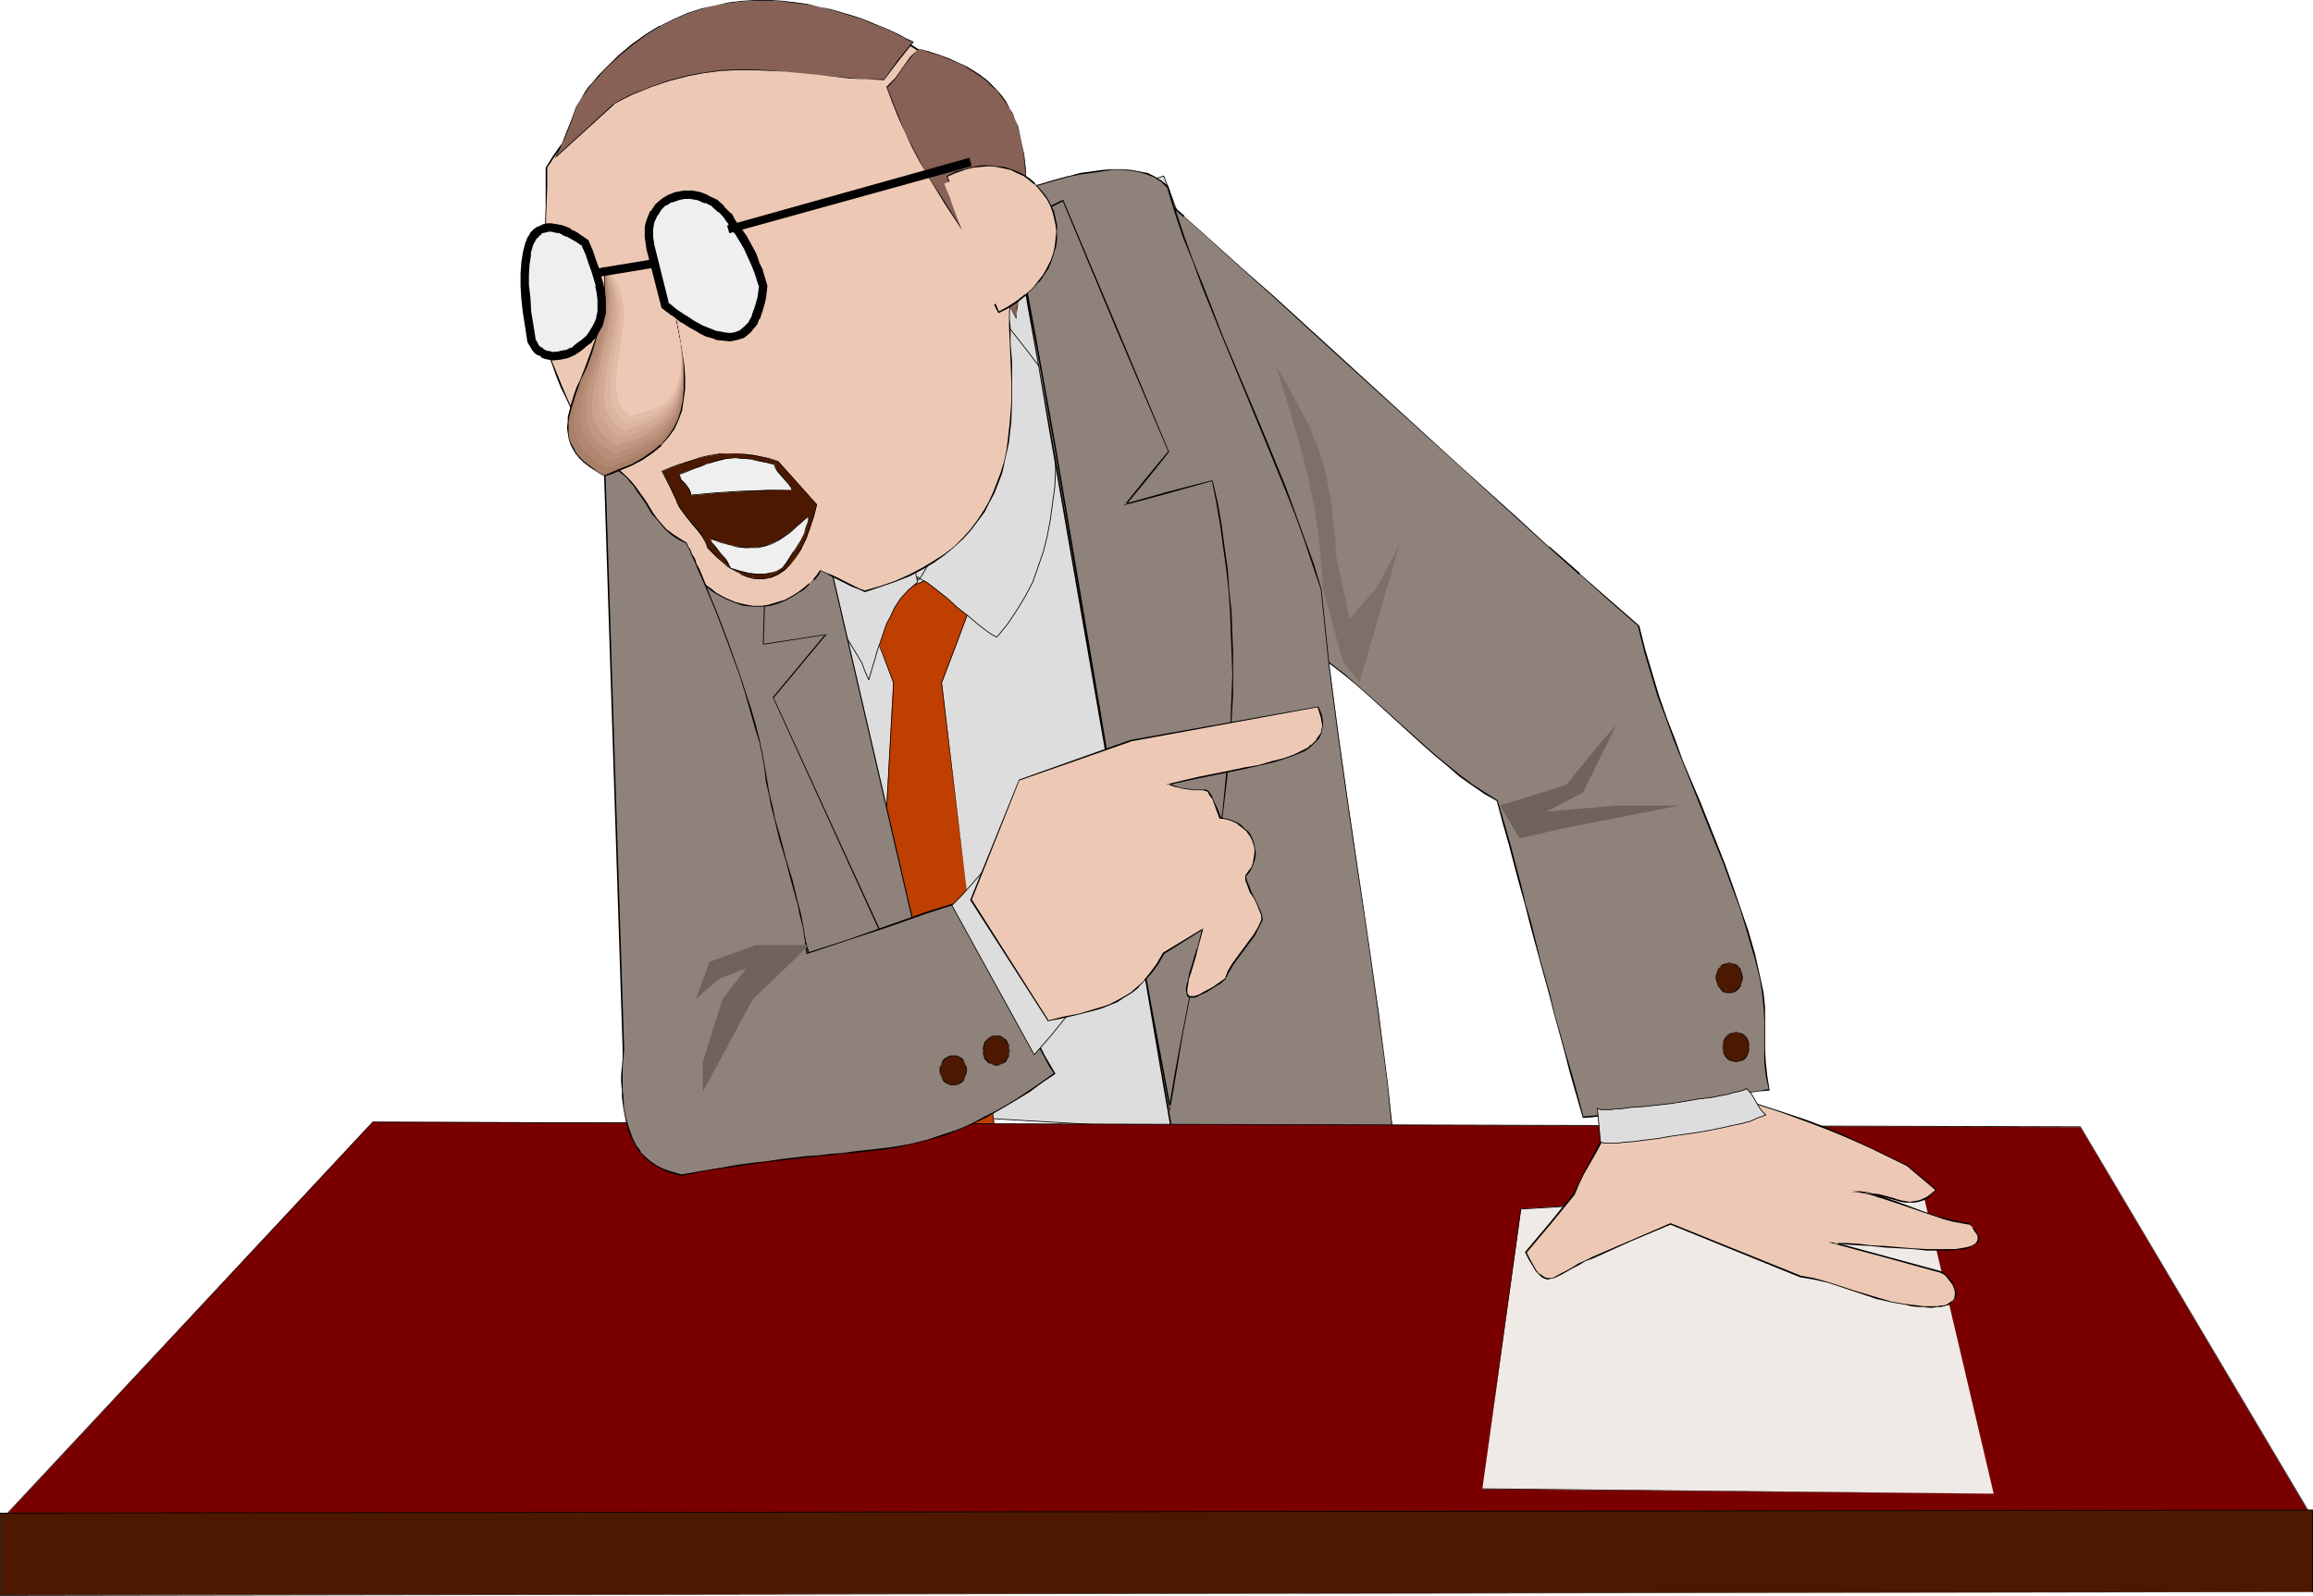 <?xml version="1.0" encoding="UTF-8" standalone="no"?>
<svg
   version="1.0"
   width="129.766mm"
   height="89.529mm"
   id="svg71"
   sodipodi:docname="Businessman at Desk 09.wmf"
   xmlns:inkscape="http://www.inkscape.org/namespaces/inkscape"
   xmlns:sodipodi="http://sodipodi.sourceforge.net/DTD/sodipodi-0.dtd"
   xmlns="http://www.w3.org/2000/svg"
   xmlns:svg="http://www.w3.org/2000/svg">
  <sodipodi:namedview
     id="namedview71"
     pagecolor="#ffffff"
     bordercolor="#000000"
     borderopacity="0.25"
     inkscape:showpageshadow="2"
     inkscape:pageopacity="0.0"
     inkscape:pagecheckerboard="0"
     inkscape:deskcolor="#d1d1d1"
     inkscape:document-units="mm" />
  <defs
     id="defs1">
    <pattern
       id="WMFhbasepattern"
       patternUnits="userSpaceOnUse"
       width="6"
       height="6"
       x="0"
       y="0" />
  </defs>
  <path
     style="fill:#dddddd;fill-opacity:1;fill-rule:evenodd;stroke:#000000;stroke-width:0.162px;stroke-linecap:round;stroke-linejoin:round;stroke-miterlimit:4;stroke-dasharray:none;stroke-opacity:1"
     d="m 139.299,111.015 2.262,4.363 2.101,4.525 1.939,4.525 1.616,4.686 1.778,4.686 1.454,4.686 2.909,9.857 2.909,9.696 1.616,4.848 1.616,4.686 1.778,4.686 1.778,4.525 2.101,4.525 2.262,4.201 0.808,3.555 0.97,3.393 1.293,3.232 1.293,3.07 1.454,3.07 1.454,3.07 6.464,11.796 1.616,2.909 1.454,3.07 1.293,3.232 1.131,3.07 0.97,3.393 0.97,3.555 52.52,3.07 52.682,3.07 L 281.507,147.858 270.841,110.045 260.014,72.232 246.763,37.328 162.893,63.021 Z"
     id="path1" />
  <path
     style="fill:#bf3f00;fill-opacity:1;fill-rule:evenodd;stroke:none"
     d="m 186.486,136.708 2.909,8.08 -5.01,91.139 26.664,4.04 -5.656,-47.508 -5.656,-47.67 3.07,-8.08 3.07,-8.241 -4.04,-3.07 -2.101,-1.454 -1.939,-1.616 -4.202,1.778 -1.939,1.131 -0.97,0.646 -0.808,0.808 -0.808,0.808 -0.646,0.808 -0.485,0.97 -0.646,1.293 -0.323,1.293 -0.323,1.454 -0.162,1.616 z"
     id="path2" />
  <path
     style="fill:#000000;fill-opacity:1;fill-rule:evenodd;stroke:none"
     d="m 186.325,136.708 3.07,8.08 -5.01,91.3 26.664,4.04 -5.656,-47.67 -5.656,-47.67 3.07,-8.08 3.07,-8.241 -4.04,-3.07 -1.939,-1.616 -2.101,-1.454 -4.202,1.778 -1.939,1.131 v 0 l -0.97,0.646 -0.808,0.646 -0.808,0.808 -0.646,0.97 v 0 l -0.646,0.97 -0.485,1.293 -0.485,1.293 -0.162,1.454 -0.323,1.616 v 1.778 h 0.162 v -1.778 l 0.162,-1.616 0.323,-1.454 0.485,-1.293 0.485,-1.293 0.646,-0.97 v 0.162 l 0.646,-0.97 0.808,-0.808 0.808,-0.646 0.808,-0.646 v 0 l 1.939,-1.131 4.202,-1.778 h -0.162 l 2.101,1.454 1.939,1.454 4.04,3.07 v 0 l -3.07,8.241 -3.07,8.08 5.818,47.67 5.494,47.508 h 0.162 l -26.664,-4.04 h 0.162 l 5.01,-91.139 -3.07,-8.08 z"
     id="path3" />
  <path
     style="fill:#dddddd;fill-opacity:1;fill-rule:evenodd;stroke:#000000;stroke-width:0.162px;stroke-linecap:round;stroke-linejoin:round;stroke-miterlimit:4;stroke-dasharray:none;stroke-opacity:1"
     d="m 194.566,122.326 0.97,0.646 0.97,0.485 2.101,1.616 2.262,1.778 2.101,1.939 2.262,1.778 2.101,1.778 2.101,1.616 0.97,0.646 0.97,0.485 2.262,-2.747 1.939,-2.909 1.778,-2.909 1.616,-3.07 1.131,-3.232 1.131,-3.232 0.808,-3.232 0.646,-3.393 0.485,-3.555 0.485,-3.555 0.162,-3.555 V 96.148 92.431 88.876 l -0.646,-7.433 -5.01,-6.625 -5.171,-6.625 0.323,0.485 0.323,0.97 v 1.131 l -0.162,1.293 -0.162,1.616 -0.323,1.778 -0.485,1.939 -0.485,2.101 -0.646,2.262 -0.808,2.424 -0.646,2.424 -0.808,2.585 -1.778,5.171 -1.939,5.171 -2.101,5.009 -0.97,2.424 -0.97,2.424 -0.808,2.101 -0.97,2.262 -0.97,1.778 -0.646,1.778 -0.808,1.616 -0.646,1.293 -0.646,1.131 -0.485,0.808 -0.323,0.485 -0.323,0.323 v 0 l -0.162,-0.162 z"
     id="path4" />
  <path
     style="fill:#dddddd;fill-opacity:1;fill-rule:evenodd;stroke:#000000;stroke-width:0.162px;stroke-linecap:round;stroke-linejoin:round;stroke-miterlimit:4;stroke-dasharray:none;stroke-opacity:1"
     d="m 194.566,123.457 -0.97,0.808 -0.97,0.808 -1.616,1.778 -1.293,1.939 -0.97,2.101 -0.646,1.131 -0.485,1.293 -0.485,1.454 -0.485,1.454 -0.646,1.778 -0.485,1.778 -0.646,2.101 -0.646,2.262 -0.808,-1.778 -0.646,-1.778 -1.939,-3.232 -2.101,-3.393 -4.363,-6.625 -2.101,-3.393 -1.778,-3.393 -0.646,-1.616 -0.808,-1.778 11.797,-1.454 11.797,-1.454 0.97,4.525 z"
     id="path5" />
  <path
     style="fill:#8e827a;fill-opacity:1;fill-rule:evenodd;stroke:none"
     d="m 162.893,66.092 39.915,170.804 -20.523,3.07 -37.814,-131.86 9.211,-21.007 z"
     id="path6" />
  <path
     style="fill:#000000;fill-opacity:1;fill-rule:evenodd;stroke:none"
     d="m 163.054,66.092 h -0.323 l 39.915,170.804 0.162,-0.162 -20.523,3.07 0.162,0.162 -37.814,-132.022 v 0.162 l 9.211,-21.007 9.211,-21.007 v -0.485 l -9.534,21.33 -9.211,21.169 37.976,132.022 20.685,-3.07 -39.915,-171.45 z"
     id="path7" />
  <path
     style="fill:#8e827a;fill-opacity:1;fill-rule:evenodd;stroke:none"
     d="m 164.024,67.708 -1.131,34.419 -1.131,34.581 13.413,-2.101 -11.15,13.251 37.814,82.897 z"
     id="path8" />
  <path
     style="fill:#000000;fill-opacity:1;fill-rule:evenodd;stroke:none"
     d="m 163.862,66.738 -1.131,35.389 -0.97,34.581 13.413,-2.101 -0.162,-0.162 -11.15,13.412 38.299,84.028 -38.299,-165.148 v 0.97 l 37.814,163.048 h 0.323 l -37.976,-82.897 v 0.162 l 11.312,-13.574 -13.574,2.101 0.162,0.162 1.131,-34.581 0.97,-34.419 h -0.162 z"
     id="path9" />
  <path
     style="fill:#edc9b5;fill-opacity:1;fill-rule:evenodd;stroke:none"
     d="m 115.867,35.551 v 1.939 2.101 l -0.162,4.363 -0.162,4.686 -0.485,9.534 -0.162,4.525 -0.162,4.363 v 2.101 1.939 l 0.646,1.616 0.646,1.454 0.97,2.909 1.131,2.585 0.97,2.424 0.97,2.424 0.97,2.101 1.131,1.939 0.97,2.101 1.293,1.939 1.131,1.778 1.293,1.939 1.616,2.101 1.616,1.939 1.939,2.101 1.939,2.101 2.424,2.424 v 1.939 l 0.162,1.616 0.323,1.454 0.323,1.293 0.646,0.97 0.646,0.97 0.646,0.808 0.97,0.808 0.808,0.646 0.97,0.808 1.131,0.646 1.293,0.808 1.293,0.97 1.293,0.97 1.454,1.131 1.454,1.454 0.97,0.808 1.131,0.646 1.939,1.131 2.101,0.97 1.939,0.485 1.778,0.162 h 1.939 l 1.778,-0.162 1.616,-0.485 1.454,-0.646 1.454,-0.646 1.454,-0.808 1.131,-0.97 1.131,-0.97 0.97,-0.97 0.808,-0.97 0.485,-0.808 1.454,0.646 1.293,0.485 4.202,2.101 1.131,0.485 1.454,0.646 3.394,-0.97 3.232,-1.131 2.909,-1.293 2.586,-1.454 2.586,-1.454 2.101,-1.454 2.101,-1.778 1.778,-1.616 1.616,-1.939 1.616,-1.778 1.293,-2.101 1.131,-1.939 0.97,-1.939 0.808,-2.262 0.808,-2.101 0.485,-2.101 0.646,-2.101 0.323,-2.262 0.485,-4.363 0.323,-4.201 v -4.201 l -0.162,-4.201 -0.162,-3.878 -0.162,-3.555 -0.162,-1.616 v -1.616 l 0.646,-3.232 0.323,-3.07 0.323,-3.07 V 53.811 50.902 48.155 l -0.323,-2.585 -0.323,-2.747 -0.323,-2.424 -0.646,-2.424 -0.485,-2.424 -0.808,-2.262 -0.808,-2.262 -0.97,-2.101 -0.97,-2.101 -1.131,-1.939 -1.131,-1.939 -1.293,-1.778 -2.747,-3.393 -1.454,-1.454 -1.616,-1.454 -1.616,-1.454 -1.616,-1.293 -1.778,-1.131 -1.616,-1.131 -1.939,-0.97 -1.778,-0.97 -1.939,-0.808 -1.939,-0.808 -2.101,-0.646 -1.939,-0.646 L 179.861,4.525 177.76,4.201 175.659,3.878 173.558,3.555 171.296,3.393 h -2.101 l -2.262,0.162 h -2.262 l -4.363,0.646 -4.525,0.97 -4.525,1.131 -2.101,0.97 -2.262,0.808 -2.262,0.97 -2.101,1.131 -2.262,1.131 -2.101,1.293 -1.939,1.454 -2.101,1.454 -2.101,1.454 -1.939,1.616 -1.939,1.939 -1.939,1.778 -1.778,1.939 -3.717,4.201 -1.616,2.262 -1.616,2.424 z"
     id="path10" />
  <path
     style="fill:#000000;fill-opacity:1;fill-rule:evenodd;stroke:none"
     d="m 115.705,35.551 v 1.939 2.101 4.363 l -0.162,4.686 -0.646,9.534 -0.162,4.525 -0.162,4.363 v 2.101 1.939 l 0.646,1.778 0.646,1.454 1.131,2.747 0.97,2.747 0.97,2.424 1.131,2.262 0.97,2.101 0.97,2.101 1.131,1.939 1.131,1.939 1.131,1.939 1.454,1.939 1.454,1.939 1.616,1.939 1.939,2.101 v 0 l 2.101,2.262 2.262,2.262 v 0 1.939 l 0.162,1.616 0.323,1.454 v 0.162 l 0.485,1.131 0.485,0.97 0.646,0.97 0.808,0.97 1.778,1.454 0.97,0.646 1.131,0.808 1.131,0.808 1.293,0.808 1.293,1.131 1.616,1.131 v 0 l 1.454,1.293 v 0.162 l 0.97,0.808 0.97,0.646 2.101,1.131 1.939,0.808 1.939,0.646 h 0.162 l 1.778,0.162 h 1.939 l 1.778,-0.162 v 0 l 1.616,-0.485 1.616,-0.646 1.454,-0.808 1.293,-0.808 1.293,-0.808 0.97,-0.97 v -0.162 l 0.97,-0.808 h 0.162 l 0.808,-0.97 0.485,-0.97 h -0.162 l 1.454,0.646 1.131,0.646 4.202,2.101 1.293,0.485 1.454,0.646 3.394,-1.131 3.232,-1.131 2.909,-1.131 2.747,-1.454 2.424,-1.454 2.262,-1.616 1.939,-1.616 v 0 l 1.939,-1.778 1.616,-1.778 v 0 l 1.454,-1.939 1.454,-1.939 0.97,-1.939 1.131,-2.101 0.808,-2.101 0.808,-2.101 0.485,-2.101 v -0.162 l 0.485,-2.101 0.485,-2.262 0.485,-4.363 0.162,-4.201 v -4.201 -4.201 l -0.323,-3.878 v -3.555 l -0.162,-1.616 v -1.616 l 0.485,-3.232 0.485,-3.07 0.162,-3.07 0.162,-2.909 V 50.902 l -0.162,-2.747 -0.162,-2.585 -0.323,-2.747 -0.485,-2.424 -0.485,-2.424 v -0.162 l -0.646,-2.424 -0.646,-2.262 -0.97,-2.262 -0.808,-2.101 -0.97,-1.939 -1.131,-2.101 -1.131,-1.778 -1.293,-1.939 -2.747,-3.232 v 0 l -1.616,-1.616 -1.454,-1.454 v 0 l -1.616,-1.293 -1.616,-1.293 -1.778,-1.293 -1.778,-1.131 -1.778,-0.97 -1.939,-0.97 -1.939,-0.808 -1.939,-0.808 -1.939,-0.646 -2.101,-0.646 v 0 L 179.861,4.363 177.76,4.04 175.659,3.717 173.558,3.393 171.296,3.232 h -2.101 l -2.262,0.162 -2.262,0.162 -4.363,0.485 -4.525,0.97 h -0.162 l -4.363,1.293 -2.262,0.808 -2.262,0.808 -2.101,0.97 -2.101,1.131 -2.262,1.293 -2.101,1.131 -2.101,1.454 -2.101,1.454 -1.939,1.454 -2.101,1.778 v 0 l -1.939,1.778 -1.778,1.939 -1.939,1.778 v 0 l -3.555,4.363 -1.778,2.262 -1.616,2.262 -1.616,2.585 h 0.323 l 1.616,-2.424 1.616,-2.262 1.616,-2.424 3.555,-4.201 v 0 l 1.778,-1.939 1.939,-1.778 1.939,-1.778 v 0 l 2.101,-1.616 1.939,-1.616 2.101,-1.454 2.101,-1.293 2.101,-1.293 2.101,-1.131 2.262,-1.131 2.101,-0.97 2.262,-0.97 2.262,-0.808 4.363,-1.293 v 0 l 4.525,-0.97 4.363,-0.485 2.262,-0.162 h 2.262 2.101 l 2.262,0.162 2.101,0.162 2.101,0.323 2.101,0.485 2.101,0.485 h -0.162 l 2.101,0.646 1.939,0.646 2.101,0.808 1.778,0.808 1.939,0.97 1.778,0.97 1.778,1.131 1.778,1.131 1.616,1.293 1.616,1.293 v 0 l 1.454,1.454 1.616,1.616 v 0 l 2.586,3.232 1.293,1.939 1.131,1.778 1.131,2.101 0.97,1.939 0.97,2.101 0.808,2.262 0.808,2.262 0.646,2.424 v 0 l 0.485,2.424 0.485,2.424 0.323,2.747 0.162,2.585 0.162,2.747 v 2.909 l -0.162,2.909 -0.323,3.07 -0.323,3.07 -0.485,3.232 v 1.616 1.616 l 0.162,3.555 0.162,3.878 0.162,4.201 v 4.201 l -0.323,4.201 -0.485,4.363 -0.323,2.262 -0.485,2.101 v 0 l -0.646,2.101 -0.808,2.101 -0.808,2.101 -0.97,2.101 -1.131,1.939 -1.293,1.939 -1.454,1.939 v 0 l -1.616,1.778 -1.778,1.778 v 0 l -2.101,1.616 -2.262,1.454 -2.424,1.454 -2.747,1.454 -2.909,1.293 -3.232,1.131 -3.394,0.97 h 0.162 l -1.293,-0.485 -1.293,-0.646 -4.202,-2.101 -1.293,-0.485 -1.454,-0.646 -0.646,0.97 -0.808,0.97 h 0.162 l -0.97,0.97 v -0.162 l -1.131,0.97 -1.293,0.97 -1.293,0.808 -1.454,0.808 -1.616,0.485 -1.616,0.485 h 0.162 l -1.778,0.323 h -1.939 l -1.778,-0.323 v 0 l -1.939,-0.485 -1.939,-0.808 -2.101,-1.131 -0.97,-0.808 -1.131,-0.808 v 0 l -1.454,-1.293 v -0.162 l -1.454,-1.131 -1.293,-0.97 -1.293,-0.97 -1.131,-0.808 -1.131,-0.646 -1.131,-0.808 -0.808,-0.646 -0.97,-0.808 0.162,0.162 -0.808,-0.808 -0.646,-0.97 -0.485,-1.131 -0.323,-1.131 v 0 l -0.323,-1.454 -0.162,-1.616 -0.162,-1.939 -2.262,-2.424 -2.101,-2.262 v 0 l -1.778,-2.101 -1.616,-1.939 -1.616,-1.939 -1.293,-1.939 -1.293,-1.778 -1.131,-2.101 -1.131,-1.939 -0.97,-2.101 -0.97,-2.101 -0.97,-2.262 -0.97,-2.424 -1.131,-2.747 -1.131,-2.747 -0.485,-1.454 -0.646,-1.616 v 0 -1.939 -2.101 -4.363 l 0.323,-4.525 0.485,-9.534 0.162,-4.686 0.162,-4.363 v -2.101 -1.939 0 z"
     id="path11" />
  <path
     style="fill:#8e827a;fill-opacity:1;fill-rule:evenodd;stroke:none"
     d="m 244.662,40.398 6.302,5.494 6.302,5.656 6.464,5.656 6.302,5.817 13.09,11.796 26.018,23.754 12.928,11.796 6.464,5.656 6.464,5.656 6.141,5.494 6.302,5.494 1.293,5.171 1.454,5.009 1.454,4.686 1.778,4.686 1.616,4.525 1.778,4.525 3.555,8.888 3.555,8.726 1.778,4.525 1.616,4.525 1.778,4.686 1.454,4.848 1.454,4.848 1.293,5.171 0.485,2.909 0.323,3.07 0.162,2.909 v 5.979 2.909 l 0.323,2.909 0.646,2.909 -2.101,0.162 -2.262,0.323 -2.424,0.323 -2.424,0.485 -5.171,0.808 -10.827,1.778 -5.171,0.808 -2.586,0.323 -2.262,0.323 -2.262,0.323 -2.101,0.162 -1.293,-4.848 -1.293,-4.525 -1.131,-4.363 -1.293,-4.201 -0.97,-4.04 -1.131,-4.04 -1.939,-7.595 -2.101,-7.595 -0.97,-4.04 -1.131,-4.04 -1.131,-4.04 -1.131,-4.363 -1.293,-4.686 -1.454,-4.848 -2.424,-1.454 -2.747,-1.778 -2.586,-1.939 -2.747,-2.101 -2.747,-2.424 -2.747,-2.424 -10.989,-9.857 -2.747,-2.424 -2.747,-2.424 -2.747,-2.101 -2.586,-1.939 -2.586,-1.778 -2.586,-1.454 -14.867,-47.508 z"
     id="path12" />
  <path
     style="fill:#000000;fill-opacity:1;fill-rule:evenodd;stroke:none"
     d="m 244.824,40.398 -0.162,0.162 6.302,5.494 v -0.162 l 6.302,5.656 6.302,5.656 6.464,5.817 12.928,11.796 26.179,23.754 12.928,11.796 6.464,5.817 v 0 l 6.302,5.656 v -0.162 l 6.302,5.656 v 0 l 6.302,5.494 -0.162,-0.162 1.293,5.171 v 0.162 l 1.454,4.848 1.454,4.848 1.778,4.686 1.616,4.525 1.778,4.363 3.555,8.888 3.555,8.888 1.778,4.363 1.616,4.525 1.778,4.686 1.454,4.848 1.454,5.009 v -0.162 l 1.293,5.171 0.485,2.909 0.323,3.07 0.162,2.909 v 5.979 2.909 l 0.323,2.909 0.646,2.909 0.162,-0.162 -2.101,0.323 -2.262,0.323 -2.424,0.162 -2.424,0.485 -5.171,0.808 -10.827,1.778 -5.171,0.808 -2.586,0.323 -2.262,0.323 -2.262,0.323 -2.101,0.162 0.162,0.162 -1.293,-4.848 -1.293,-4.686 -1.293,-4.363 -1.131,-4.04 -1.131,-4.04 -0.97,-4.04 -2.101,-7.595 -1.939,-7.756 -1.131,-3.878 -0.97,-4.04 -1.131,-4.201 -1.131,-4.363 -1.293,-4.525 -1.454,-4.848 -2.586,-1.616 -2.747,-1.778 -2.586,-1.939 -2.586,-2.101 -2.747,-2.262 v 0 l -2.747,-2.424 -11.15,-10.019 -2.747,-2.424 v 0 l -2.586,-2.262 -2.747,-2.101 -2.586,-2.101 -2.747,-1.778 -2.586,-1.454 h 0.162 l -29.734,-95.017 -0.323,-0.323 29.734,95.502 2.586,1.616 2.747,1.778 2.586,1.939 2.747,2.101 2.747,2.262 v 0 l 2.747,2.424 10.989,10.019 2.747,2.424 v 0 l 2.747,2.262 2.586,2.262 2.747,1.939 2.586,1.778 2.586,1.454 v 0 l 1.293,4.848 1.293,4.525 1.131,4.363 1.131,4.201 1.131,4.04 0.97,3.878 2.101,7.756 2.101,7.595 0.97,3.878 1.131,4.04 1.131,4.201 1.131,4.363 1.293,4.525 1.454,5.009 2.101,-0.162 2.262,-0.323 2.262,-0.323 2.586,-0.323 5.171,-0.808 10.827,-1.778 5.171,-0.97 2.424,-0.323 2.424,-0.323 2.262,-0.323 2.101,-0.162 -0.485,-3.07 -0.323,-2.909 -0.162,-2.909 v -5.979 -2.909 l -0.323,-3.07 -0.646,-2.909 -1.131,-5.171 v 0 l -1.454,-5.009 -1.616,-4.686 -1.616,-4.686 -1.616,-4.525 -1.778,-4.525 -3.555,-8.888 -3.717,-8.726 -1.616,-4.525 -1.778,-4.525 -1.616,-4.686 -1.454,-4.848 -1.454,-4.848 v 0 l -1.293,-5.171 -6.302,-5.494 v 0 l -6.302,-5.494 v -0.162 l -6.464,-5.656 v 0.162 l -6.302,-5.817 -13.09,-11.796 -26.018,-23.754 -12.928,-11.796 -6.464,-5.656 -6.464,-5.817 -6.141,-5.494 v -0.162 l -6.626,-5.656 z"
     id="path13" />
  <path
     style="fill:#876056;fill-opacity:1;fill-rule:evenodd;stroke:none"
     d="m 193.597,8.726 -3.07,4.04 -3.07,4.201 -3.717,-0.162 -3.555,-0.323 -6.949,-0.646 -3.394,-0.323 -3.394,-0.323 -3.394,-0.323 h -3.394 -3.394 l -3.394,0.162 -3.555,0.323 -3.555,0.808 -3.717,0.97 -1.939,0.485 -1.939,0.646 -1.939,0.808 -2.101,0.97 -1.939,0.97 -2.101,0.97 -12.12,11.312 0.646,-1.454 0.485,-1.293 0.485,-1.131 0.485,-1.293 0.808,-1.939 0.808,-1.778 0.646,-1.778 0.808,-1.616 1.131,-1.616 0.646,-0.808 0.646,-0.97 1.454,-1.616 1.293,-1.454 2.909,-2.747 2.747,-2.424 3.07,-1.939 2.909,-1.778 2.909,-1.454 2.909,-1.293 3.07,-0.97 2.909,-0.808 2.909,-0.485 2.909,-0.323 2.747,-0.162 h 2.909 l 2.747,0.162 2.586,0.162 2.586,0.485 2.586,0.485 2.424,0.646 2.262,0.646 2.101,0.485 2.101,0.808 1.939,0.646 1.616,0.808 1.616,0.646 1.454,0.646 1.293,0.485 0.97,0.646 0.808,0.323 0.808,0.323 0.323,0.323 h 0.323 z"
     id="path14" />
  <path
     style="fill:#000000;fill-opacity:1;fill-rule:evenodd;stroke:none"
     d="m 193.597,8.726 -3.232,4.04 -2.909,4.04 v 0 h -3.717 l -3.555,-0.323 -6.949,-0.646 -3.394,-0.323 -3.394,-0.323 -3.394,-0.323 -3.394,-0.162 h -3.394 l -3.394,0.162 -3.555,0.485 -3.555,0.646 -3.717,0.97 -1.939,0.646 -1.939,0.646 -1.939,0.808 -2.101,0.808 -1.939,0.97 -2.101,1.131 -12.282,11.312 h 0.162 l 0.646,-1.454 0.485,-1.293 0.646,-1.131 0.485,-1.293 0.808,-1.939 0.646,-1.778 0.646,-1.778 0.808,-1.616 v 0 l 1.131,-1.454 0.646,-0.97 0.646,-0.808 1.454,-1.616 1.293,-1.454 2.909,-2.747 2.909,-2.424 2.909,-2.101 2.909,-1.778 v 0 l 2.909,-1.454 2.909,-1.293 3.07,-0.97 2.909,-0.808 2.909,-0.485 2.909,-0.323 2.747,-0.162 h 2.909 l 2.747,0.162 2.586,0.323 2.586,0.323 2.586,0.485 2.424,0.646 2.262,0.646 2.101,0.646 2.101,0.646 1.939,0.808 1.616,0.646 1.616,0.646 1.454,0.646 1.293,0.646 0.97,0.485 0.808,0.485 0.808,0.323 0.323,0.162 h 0.323 l -0.162,-0.162 v 0 0.162 h 0.162 l -0.323,-0.162 -0.323,-0.162 -0.808,-0.323 -0.808,-0.485 -0.97,-0.485 -1.293,-0.646 -1.454,-0.646 -1.616,-0.646 -1.616,-0.646 -1.939,-0.808 -2.101,-0.646 -2.101,-0.646 -2.262,-0.646 -2.424,-0.485 -2.586,-0.646 -2.586,-0.323 -2.586,-0.323 L 163.216,0 h -2.909 l -2.747,0.162 -2.909,0.323 -2.909,0.646 -2.909,0.646 -3.07,0.97 -2.909,1.293 -2.909,1.454 h -0.162 l -2.909,1.778 -2.909,2.101 -2.909,2.424 -2.747,2.747 -1.454,1.454 -1.293,1.616 -0.808,0.808 -0.646,0.97 -0.97,1.616 v 0 l -0.97,1.616 -0.646,1.778 -0.646,1.778 -0.808,1.939 -0.485,1.293 -0.485,1.131 -0.646,1.293 -0.808,1.778 12.605,-11.473 h -0.162 l 2.101,-1.131 1.939,-0.97 2.101,-0.808 1.939,-0.808 1.939,-0.646 1.939,-0.646 3.717,-0.97 3.555,-0.646 3.555,-0.485 3.394,-0.162 h 3.394 l 3.394,0.162 3.394,0.162 3.394,0.323 3.394,0.323 6.949,0.808 3.555,0.162 3.717,0.162 3.07,-4.04 3.232,-4.04 z"
     id="path15" />
  <path
     style="fill:#8e827a;fill-opacity:1;fill-rule:evenodd;stroke:none"
     d="m 213.958,41.206 2.101,12.119 2.101,12.281 2.262,12.604 2.101,12.443 4.363,25.37 9.05,51.225 4.363,25.37 2.262,12.604 2.101,12.443 2.101,12.281 2.101,12.119 47.026,3.07 -0.808,-7.756 -0.97,-7.756 -0.97,-7.595 -0.808,-7.433 -2.262,-14.867 -4.202,-29.41 -2.101,-14.867 -0.97,-7.433 -0.97,-7.595 -0.97,-7.756 -0.808,-7.756 -1.616,-5.333 -1.778,-5.333 -1.939,-5.171 -2.101,-5.333 -4.363,-10.827 -8.888,-21.492 -4.363,-10.665 -1.939,-5.333 -2.101,-5.333 -1.778,-5.333 -1.616,-5.171 -1.293,-1.131 -1.454,-0.808 -1.454,-0.808 -1.778,-0.485 -1.778,-0.323 h -1.939 -2.101 l -2.101,0.162 -2.262,0.323 -2.424,0.323 -2.262,0.485 -2.424,0.646 -5.01,1.454 z"
     id="path16" />
  <path
     style="fill:#000000;fill-opacity:1;fill-rule:evenodd;stroke:none"
     d="m 213.958,41.206 1.939,12.119 2.101,12.281 2.262,12.604 2.101,12.443 17.776,101.965 2.262,12.604 2.101,12.443 2.101,12.281 2.101,12.119 47.349,3.232 -0.97,-7.918 -0.808,-7.756 -0.97,-7.595 -0.97,-7.433 -2.101,-14.867 -4.363,-29.41 -2.101,-14.867 -0.97,-7.433 -0.97,-7.595 -0.808,-7.756 -0.808,-7.756 -1.616,-5.333 -1.939,-5.333 -1.939,-5.333 -1.939,-5.333 -4.363,-10.665 -9.05,-21.492 -4.202,-10.827 -2.101,-5.171 -1.939,-5.333 -1.778,-5.333 -1.616,-5.333 -1.454,-1.131 -1.293,-0.808 -1.616,-0.808 -1.778,-0.323 v 0 l -1.778,-0.323 -1.939,-0.162 h -2.101 l -2.101,0.162 -2.262,0.323 -2.424,0.323 -2.262,0.646 h -0.162 l -2.424,0.646 -5.01,1.454 -5.171,1.778 0.162,0.162 5.171,-1.778 5.01,-1.454 2.424,-0.646 v 0 l 2.262,-0.485 2.424,-0.323 2.262,-0.323 2.101,-0.323 h 2.101 l 1.939,0.162 1.778,0.323 v 0 l 1.616,0.485 1.616,0.646 1.454,0.97 1.131,1.131 v -0.162 l 1.616,5.333 1.778,5.333 2.101,5.171 1.939,5.333 4.363,10.827 8.888,21.492 4.363,10.665 2.101,5.333 1.939,5.333 1.778,5.333 1.778,5.171 v 0 l 0.808,7.756 0.808,7.756 0.97,7.595 0.97,7.433 2.101,14.867 4.363,29.41 2.101,14.867 0.97,7.433 0.97,7.595 0.808,7.756 0.808,7.756 0.162,-0.162 -47.026,-3.07 0.162,0.162 -2.101,-12.119 -2.101,-12.281 -2.262,-12.443 -2.101,-12.604 -17.776,-101.965 -2.262,-12.443 -2.101,-12.604 -2.101,-12.281 -2.101,-12.119 v 0.162 z"
     id="path17" />
  <path
     style="fill:#8e827a;fill-opacity:1;fill-rule:evenodd;stroke:none"
     d="m 225.432,42.499 11.15,26.663 11.15,26.663 -4.525,5.494 -4.525,5.656 9.05,-2.586 9.211,-2.585 1.131,4.848 0.808,4.686 0.646,4.848 0.646,4.525 0.485,4.525 0.323,4.525 0.162,4.525 0.162,4.201 v 4.363 4.363 l -0.323,8.403 -0.808,8.241 -0.97,8.241 -1.131,7.918 -1.293,7.918 -2.909,15.675 -3.07,15.675 -1.454,7.756 -1.293,7.756 -4.363,-23.269 -4.202,-23.431 -7.918,-46.862 -7.918,-46.862 -4.202,-23.269 -4.363,-23.431 5.01,-2.585 z"
     id="path18" />
  <path
     style="fill:#000000;fill-opacity:1;fill-rule:evenodd;stroke:none"
     d="m 225.432,42.661 -0.162,-0.162 11.15,26.663 11.312,26.663 v -0.162 l -4.686,5.656 -4.686,5.817 9.534,-2.585 9.211,-2.585 -0.162,-0.162 0.97,4.848 0.808,4.686 0.646,4.848 0.646,4.525 0.485,4.525 0.323,4.525 0.162,4.525 0.162,4.201 0.162,4.363 -0.162,4.363 -0.323,8.403 -0.808,8.241 -0.808,8.241 -1.293,7.918 -1.293,7.918 -2.909,15.675 -3.07,15.675 -1.454,7.756 -1.293,7.756 h 0.323 l -4.363,-23.269 -4.202,-23.431 -7.918,-46.862 -7.918,-46.862 -4.202,-23.269 -4.363,-23.431 v 0.162 l 5.01,-2.585 5.171,-2.585 v -0.323 l -5.333,2.585 -5.171,2.585 4.363,23.593 4.202,23.269 7.918,46.862 8.08,46.862 4.04,23.431 4.525,24.077 1.454,-8.564 1.293,-7.756 3.07,-15.675 3.07,-15.675 1.293,-7.918 1.131,-7.918 0.97,-8.241 0.646,-8.241 0.485,-8.403 v -4.363 -4.363 l -0.162,-4.201 -0.162,-4.525 -0.485,-4.525 -0.323,-4.525 -0.646,-4.525 -0.646,-4.848 -0.808,-4.686 -1.131,-4.848 -9.373,2.424 -9.211,2.585 0.323,0.162 4.525,-5.494 4.525,-5.656 -11.15,-26.663 -11.312,-26.824 z"
     id="path19" />
  <path
     style="fill:#7a0000;fill-opacity:1;fill-rule:evenodd;stroke:none"
     d="M 79.022,237.865 441.168,238.996 490.294,321.894 1.293,321.247 Z"
     id="path20" />
  <path
     style="fill:#000000;fill-opacity:1;fill-rule:evenodd;stroke:none"
     d="m 79.022,238.027 v 0 L 441.168,238.996 v 0 l 49.126,82.897 v -0.162 L 1.293,321.086 v 0.162 L 79.022,238.027 v -0.162 L 1.131,321.247 490.455,321.894 441.168,238.835 79.022,237.865 Z"
     id="path21" />
  <path
     style="fill:#8e827a;fill-opacity:1;fill-rule:evenodd;stroke:none"
     d="m 128.149,97.764 2.101,62.375 1.939,62.375 -0.162,1.939 v 1.778 l -0.162,1.616 v 1.616 l 0.162,1.616 v 1.454 l 0.323,2.585 0.323,2.424 0.646,1.939 0.646,1.778 0.808,1.616 0.97,1.454 0.97,0.97 1.131,0.97 1.293,0.808 1.131,0.646 1.454,0.646 2.747,0.808 3.878,-0.808 3.878,-0.646 3.555,-0.485 3.394,-0.485 3.232,-0.485 3.07,-0.323 2.747,-0.323 2.747,-0.323 2.747,-0.323 2.424,-0.162 2.424,-0.162 2.262,-0.323 4.363,-0.485 4.04,-0.485 3.878,-0.808 3.878,-0.97 3.878,-1.131 1.939,-0.646 1.939,-0.97 2.101,-0.97 2.101,-0.97 2.262,-1.131 2.262,-1.454 2.424,-1.293 2.424,-1.616 2.586,-1.778 2.747,-1.939 -1.131,-1.939 -1.131,-1.939 -1.131,-2.101 -1.131,-2.424 -2.424,-5.009 -4.848,-10.18 -2.424,-4.848 -1.131,-2.424 -1.131,-2.101 -1.131,-2.101 -1.131,-1.778 -8.565,2.747 -8.403,2.909 -8.242,2.747 -8.565,2.909 -0.485,-2.909 -0.485,-2.909 -0.485,-2.586 -0.485,-2.424 -1.293,-4.525 -1.131,-4.363 -1.293,-4.363 -1.131,-4.525 -0.646,-2.424 -0.646,-2.585 -0.485,-2.747 -0.485,-2.909 -0.323,-2.747 -0.808,-3.07 -0.808,-3.232 -0.97,-3.393 -0.97,-3.393 -1.293,-3.555 -2.424,-7.11 -1.293,-3.555 -1.454,-3.232 -1.293,-3.232 -1.131,-2.909 -1.131,-2.586 -0.485,-1.293 -0.485,-0.97 -0.485,-1.131 -0.485,-0.808 -0.323,-0.808 -0.323,-0.646 -1.778,-0.97 -1.293,-0.97 -1.293,-1.131 -1.131,-0.97 -0.97,-1.131 -0.808,-1.293 -1.454,-2.262 -1.616,-2.262 -0.808,-1.293 -0.97,-1.131 -0.97,-0.97 -1.293,-1.131 -1.454,-0.97 z"
     id="path22" />
  <path
     style="fill:#000000;fill-opacity:1;fill-rule:evenodd;stroke:none"
     d="m 127.987,97.602 4.04,124.912 v 1.939 l -0.162,1.778 -0.162,1.616 v 1.616 l 0.162,1.616 v 1.454 l 0.323,2.585 0.485,2.424 v 0 l 0.485,2.101 0.808,1.778 0.808,1.616 0.808,1.293 h 0.162 l 0.97,1.131 v 0 l 1.131,0.97 1.131,0.808 1.293,0.646 1.293,0.646 2.909,0.808 3.878,-0.808 3.878,-0.646 3.555,-0.485 3.394,-0.485 3.232,-0.485 3.07,-0.323 2.747,-0.323 2.747,-0.323 2.747,-0.323 2.424,-0.162 2.424,-0.323 2.262,-0.162 4.363,-0.485 4.04,-0.485 3.878,-0.808 3.878,-0.97 v 0 l 3.878,-1.131 1.939,-0.808 1.939,-0.808 2.101,-0.97 2.101,-0.97 2.262,-1.293 2.262,-1.293 2.424,-1.454 2.424,-1.454 2.586,-1.939 2.909,-1.939 -1.131,-1.939 -1.131,-1.939 -1.131,-2.262 -1.131,-2.262 -7.272,-15.19 -2.424,-5.009 -1.131,-2.262 -1.131,-2.262 -1.293,-1.939 -1.131,-1.939 -8.726,2.747 -8.242,2.909 -8.242,2.909 -8.565,2.747 0.162,0.162 -0.485,-2.909 -0.485,-2.909 -0.485,-2.586 -0.646,-2.424 v 0 l -1.131,-4.686 -1.293,-4.201 -1.131,-4.363 -1.293,-4.525 v 0 l -0.485,-2.424 -0.646,-2.585 -0.485,-2.747 -0.485,-2.909 -0.485,-2.747 -0.646,-3.07 v 0 l -0.808,-3.232 -0.97,-3.393 -1.131,-3.393 -1.131,-3.555 -2.586,-7.272 -1.293,-3.393 -1.293,-3.393 -1.293,-3.07 -1.131,-2.909 -1.131,-2.747 -0.646,-1.131 -0.323,-1.131 -0.646,-0.97 -0.323,-0.97 -0.485,-0.646 -0.323,-0.808 -1.616,-0.97 -1.454,-0.97 -1.293,-0.97 v 0 l -0.97,-1.131 v 0 l -0.97,-1.131 -0.808,-1.131 -1.454,-2.424 -1.616,-2.262 -0.808,-1.131 -0.97,-1.131 v 0 l -1.131,-1.131 v 0 l -1.293,-1.131 -1.293,-0.97 -1.939,-0.97 v 0.323 l 1.778,0.97 1.293,0.97 1.293,0.97 v 0 l 1.131,1.131 h -0.162 l 0.97,0.97 0.808,1.293 1.616,2.262 1.454,2.424 0.97,1.131 0.97,1.131 v 0 l 0.97,1.131 v 0 l 1.293,1.131 1.454,0.97 1.616,0.808 v 0 l 0.323,0.646 0.485,0.808 0.323,0.97 0.485,0.97 0.485,1.131 0.485,1.131 1.131,2.586 1.293,3.07 1.293,3.07 1.293,3.393 1.293,3.393 2.586,7.11 1.131,3.717 0.97,3.393 0.97,3.393 0.97,3.232 v -0.162 l 0.646,3.07 0.485,2.747 0.323,2.909 0.646,2.747 0.485,2.585 0.646,2.424 v 0 l 1.131,4.686 1.293,4.201 1.131,4.363 1.293,4.686 v -0.162 l 0.485,2.424 0.646,2.586 0.485,2.909 0.323,3.07 8.726,-2.909 8.403,-2.747 8.242,-2.909 8.565,-2.747 -0.162,-0.162 1.131,1.939 1.131,1.939 1.131,2.101 1.293,2.424 2.262,5.009 7.272,15.19 1.131,2.262 1.131,2.101 1.131,2.101 1.131,1.778 v -0.162 l -2.747,1.939 -2.586,1.778 -2.424,1.616 -2.424,1.454 -2.262,1.293 -2.262,1.131 -2.101,1.131 -1.939,0.97 -2.101,0.808 -1.939,0.646 -3.878,1.293 h 0.162 l -3.878,0.97 -3.878,0.646 -4.04,0.485 -4.363,0.485 -2.262,0.323 -2.424,0.162 -2.424,0.323 -2.747,0.162 -2.747,0.323 -2.747,0.323 -3.07,0.485 -3.232,0.323 -3.394,0.485 -3.555,0.646 -3.878,0.646 -3.878,0.646 v 0 l -2.747,-0.808 -1.293,-0.485 -1.293,-0.646 -1.131,-0.808 -1.131,-0.97 v 0 l -1.131,-1.131 h 0.162 l -0.97,-1.293 -0.808,-1.616 -0.646,-1.778 -0.646,-2.101 v 0.162 l -0.485,-2.424 -0.162,-2.585 -0.162,-1.454 v -1.616 -1.616 -1.616 l 0.162,-1.778 0.162,-1.939 -4.04,-124.75 -0.323,0.162 z"
     id="path23" />
  <path
     style="fill:#efeae5;fill-opacity:1;fill-rule:evenodd;stroke:none"
     d="m 322.553,256.287 -8.242,59.466 108.433,0.97 -15.352,-65.445 z"
     id="path24" />
  <path
     style="fill:#000000;fill-opacity:1;fill-rule:evenodd;stroke:none"
     d="m 322.392,256.287 -8.08,59.466 108.433,0.97 -15.352,-65.607 -85.001,5.171 0.162,0.162 84.84,-5.171 v 0 l 15.352,65.445 v 0 l -108.433,-1.131 v 0.162 l 8.242,-59.466 v 0.162 z"
     id="path25" />
  <path
     style="fill:#edc9b5;fill-opacity:1;fill-rule:evenodd;stroke:none"
     d="m 342.107,236.896 -0.97,2.262 -1.131,2.101 -2.101,3.878 -2.101,3.878 -1.131,2.101 -0.97,2.101 -5.01,6.141 -5.171,6.141 0.808,1.616 0.808,1.293 0.646,0.97 0.646,0.808 0.485,0.485 0.646,0.323 0.646,0.162 0.646,-0.162 0.808,-0.162 0.646,-0.323 0.97,-0.485 0.97,-0.485 1.131,-0.646 1.293,-0.808 1.454,-0.646 1.616,-0.808 8.242,-3.555 8.242,-3.555 27.634,11.15 2.747,0.485 2.909,0.808 5.333,1.616 5.494,1.778 2.747,0.646 2.909,0.646 1.293,0.162 1.454,0.162 1.131,0.162 h 1.131 0.808 0.97 l 0.646,-0.162 0.808,-0.162 0.485,-0.162 0.485,-0.162 0.808,-0.485 0.485,-0.646 0.162,-0.646 v -0.808 l -0.162,-0.646 -0.323,-0.808 -0.485,-0.808 -1.131,-1.131 -0.485,-0.485 -0.485,-0.323 -11.312,-3.07 -11.312,-3.07 1.131,0.162 h 1.293 l 2.586,0.162 2.747,0.162 3.07,0.323 5.818,0.485 2.909,0.162 h 2.586 2.424 l 1.131,-0.162 h 0.97 l 0.97,-0.162 0.808,-0.162 0.646,-0.162 0.485,-0.323 0.485,-0.323 0.323,-0.485 0.162,-0.485 v -0.485 l -0.162,-0.646 -0.485,-0.646 -0.485,-0.646 -0.808,-0.808 -1.778,-0.323 -1.778,-0.323 -1.616,-0.485 -1.616,-0.485 -2.909,-0.97 -5.656,-1.939 -2.909,-0.97 -1.454,-0.485 -1.778,-0.323 -1.616,-0.485 -1.939,-0.162 1.616,0.162 1.616,0.162 1.293,0.323 1.454,0.162 2.424,0.646 0.97,0.323 1.131,0.323 0.97,0.162 h 0.97 0.97 l 0.97,-0.162 0.97,-0.323 0.808,-0.485 0.97,-0.646 0.808,-0.97 -6.141,-5.171 -8.242,-3.878 -4.363,-1.939 -4.363,-1.939 -4.525,-1.778 -4.848,-1.778 -5.171,-1.454 -5.333,-1.454 -3.232,0.323 -3.232,0.485 -6.141,1.293 -6.302,1.131 -3.232,0.485 z"
     id="path26" />
  <path
     style="fill:#000000;fill-opacity:1;fill-rule:evenodd;stroke:none"
     d="m 341.945,236.734 -0.97,2.424 -1.131,1.939 -2.101,3.878 -2.101,4.04 -0.97,1.939 -1.131,2.262 -5.01,6.141 -5.171,6.141 0.808,1.616 0.808,1.293 0.646,1.131 0.646,0.646 0.646,0.646 0.646,0.323 0.646,0.162 0.646,-0.162 0.808,-0.162 1.616,-0.808 1.131,-0.646 1.131,-0.646 1.293,-0.646 1.293,-0.808 1.778,-0.646 8.242,-3.717 8.08,-3.393 v 0 l 27.472,11.15 2.909,0.485 2.909,0.646 v 0 l 5.333,1.778 5.333,1.778 h 0.162 l 2.747,0.646 2.909,0.485 1.293,0.323 1.454,0.162 h 1.131 l 1.131,0.162 h 0.808 l 0.97,-0.162 h 0.646 l 0.808,-0.162 v 0 l 0.646,-0.162 0.485,-0.162 0.646,-0.646 0.485,-0.646 0.323,-0.646 v -0.808 l -0.323,-0.646 v -0.162 l -0.323,-0.808 -0.323,-0.646 -1.131,-1.293 -0.646,-0.485 -0.485,-0.323 -11.312,-3.07 -11.312,-3.07 v 0.323 h 1.131 l 1.293,0.162 2.586,0.162 2.747,0.162 3.07,0.323 5.818,0.323 2.909,0.323 h 2.586 2.424 l 1.131,-0.162 h 0.97 l 0.97,-0.162 0.808,-0.162 v 0 l 0.646,-0.323 0.646,-0.323 0.323,-0.323 0.485,-0.323 0.162,-0.646 v -0.485 l -0.323,-0.646 -0.323,-0.646 -0.485,-0.646 h -0.162 l -0.646,-0.97 -1.939,-0.323 -1.778,-0.323 h 0.162 l -1.778,-0.485 -1.454,-0.323 -2.909,-0.97 -5.656,-2.101 -2.909,-0.97 -1.616,-0.485 v 0 l -1.778,-0.323 -1.616,-0.323 -1.939,-0.323 v 0.323 h 1.616 l 1.616,0.162 1.293,0.323 1.454,0.323 h -0.162 l 2.424,0.646 1.131,0.323 v 0 l 1.131,0.323 0.97,0.162 h 0.97 0.97 l 0.97,-0.162 0.97,-0.323 0.97,-0.485 0.808,-0.808 v 0 l 0.97,-0.97 -6.141,-5.171 -8.403,-4.04 -4.202,-1.939 -4.363,-1.939 -4.686,-1.778 -4.848,-1.616 -5.01,-1.616 -5.494,-1.454 -3.232,0.323 -3.232,0.485 -6.141,1.293 -6.302,1.293 -3.232,0.323 -3.394,0.323 0.162,0.323 3.232,-0.323 3.232,-0.485 6.302,-1.131 6.141,-1.293 3.232,-0.485 3.232,-0.323 v 0 l 5.333,1.293 5.01,1.616 4.848,1.778 4.686,1.778 4.363,1.778 4.363,1.939 8.242,4.04 6.141,5.171 v -0.162 l -0.97,0.808 v 0 l -0.808,0.646 -0.97,0.485 -0.808,0.323 v 0 l -0.97,0.162 -0.97,0.162 -0.97,-0.162 -0.97,-0.162 -1.131,-0.323 h 0.162 l -1.131,-0.323 -2.424,-0.646 v 0 l -1.454,-0.162 -1.293,-0.323 -1.616,-0.162 -1.616,-0.162 v 0.323 l 1.939,0.162 1.616,0.323 1.778,0.485 h -0.162 l 1.616,0.485 2.909,0.97 5.656,1.939 2.909,0.97 1.454,0.485 1.778,0.485 v 0 l 1.778,0.323 1.778,0.323 v -0.162 l 0.808,0.808 h -0.162 l 0.485,0.808 0.485,0.646 0.162,0.485 v 0 0.485 0 l -0.162,0.485 -0.323,0.323 h 0.162 l -0.485,0.323 -0.646,0.323 -0.646,0.162 h 0.162 l -0.808,0.162 -0.97,0.162 -0.97,0.162 h -1.131 -2.424 -2.586 l -2.909,-0.162 -5.818,-0.485 -3.07,-0.162 -2.747,-0.323 -2.586,-0.162 h -1.293 l -2.424,-0.162 12.605,3.393 11.15,3.07 0.646,0.323 0.485,0.323 v 0 l 0.97,1.293 0.485,0.646 0.323,0.808 v 0 l 0.162,0.646 v 0.808 -0.162 l -0.162,0.808 -0.485,0.646 v -0.162 l -0.646,0.485 -0.485,0.323 -0.646,0.162 h 0.162 -0.808 l -0.646,0.162 h -0.97 -0.808 -1.131 l -1.131,-0.162 -1.454,-0.162 -1.293,-0.162 -2.909,-0.485 -2.747,-0.808 v 0 l -5.333,-1.616 -5.494,-1.778 v 0 l -2.909,-0.808 -2.747,-0.485 v 0 l -27.634,-11.15 -8.242,3.555 -8.242,3.555 -1.616,0.808 -1.454,0.646 -1.293,0.808 -1.131,0.646 -0.97,0.485 -1.778,0.97 h 0.162 l -0.808,0.162 h -0.646 l -0.646,-0.162 v 0 l -0.485,-0.323 -0.646,-0.485 v 0.162 l -0.646,-0.808 -0.646,-1.131 -0.646,-1.131 -0.808,-1.616 v 0.162 l 5.171,-6.141 5.01,-6.141 0.97,-2.262 0.97,-2.101 2.262,-3.878 2.101,-3.878 1.131,-2.101 0.97,-2.101 h -0.162 z"
     id="path27" />
  <path
     style="fill:#4c1900;fill-opacity:1;fill-rule:evenodd;stroke:none"
     d="M 0.162,320.763 490.455,320.116 v 17.452 L 0.162,338.215 Z"
     id="path28" />
  <path
     style="fill:#000000;fill-opacity:1;fill-rule:evenodd;stroke:none"
     d="m 0.162,320.763 v 0.162 L 490.455,320.278 l -0.162,-0.162 v 17.452 h 0.162 L 0.162,338.215 v 0 -17.452 H 0 v 17.614 l 490.455,-0.808 V 320.116 L 0,320.763 Z"
     id="path29" />
  <path
     style="fill:#dddddd;fill-opacity:1;fill-rule:evenodd;stroke:#000000;stroke-width:0.162px;stroke-linecap:round;stroke-linejoin:round;stroke-miterlimit:4;stroke-dasharray:none;stroke-opacity:1"
     d="m 338.713,234.957 0.646,7.11 0.162,0.162 h 0.162 l 0.485,0.162 h 0.485 1.454 0.97 l 0.97,-0.162 2.262,-0.162 2.424,-0.323 2.747,-0.323 2.747,-0.485 5.656,-0.808 2.747,-0.485 2.424,-0.485 2.101,-0.485 0.808,-0.162 0.808,-0.162 0.808,-0.162 0.485,-0.162 0.485,-0.162 h 0.323 l 1.778,-0.808 1.778,-0.646 -0.808,-0.808 -0.485,-0.646 -1.616,-2.747 -0.485,-0.646 -0.808,-0.808 v 0.162 l -0.323,0.162 -0.485,0.162 -0.485,0.162 -0.808,0.162 -0.808,0.162 -0.97,0.323 -0.97,0.162 -2.424,0.485 -2.747,0.323 -2.909,0.485 -2.909,0.485 -2.909,0.323 -2.909,0.323 -2.586,0.162 -2.424,0.323 h -0.97 l -0.97,0.162 h -2.262 l -0.323,-0.162 h -0.323 z"
     id="path30" />
  <path
     style="fill:#4c1900;fill-opacity:1;fill-rule:evenodd;stroke:none"
     d="m 368.124,218.959 h 0.646 l 0.485,0.162 0.323,0.323 0.485,0.323 0.323,0.485 0.323,0.485 0.162,0.646 v 0.646 0.646 l -0.162,0.485 -0.323,0.646 -0.323,0.485 -0.485,0.323 -0.323,0.323 -0.485,0.162 h -0.646 -0.646 l -0.485,-0.162 -0.485,-0.323 -0.323,-0.323 -0.485,-0.485 -0.162,-0.646 -0.162,-0.485 v -0.646 -0.646 l 0.162,-0.646 0.162,-0.485 0.485,-0.485 0.323,-0.323 0.485,-0.323 0.485,-0.162 z"
     id="path31" />
  <path
     style="fill:#000000;fill-opacity:1;fill-rule:evenodd;stroke:none"
     d="m 368.124,218.959 h 0.646 l 0.485,0.323 0.323,0.162 v 0 l 0.485,0.323 0.323,0.646 v -0.162 l 0.162,0.485 0.162,0.646 0.162,0.646 -0.162,0.646 -0.162,0.485 -0.162,0.646 v 0 l -0.323,0.323 -0.485,0.485 v 0 l -0.323,0.162 -0.485,0.323 h -0.646 -0.646 l -0.485,-0.323 -0.485,-0.162 v 0 l -0.323,-0.485 -0.323,-0.323 v 0 l -0.323,-0.646 -0.162,-0.485 v -0.646 -0.646 l 0.162,-0.646 0.323,-0.485 v 0.162 l 0.323,-0.646 0.323,-0.323 v 0 l 0.485,-0.162 0.485,-0.323 h 0.646 v -0.162 l -0.646,0.162 -0.485,0.162 -0.485,0.162 -0.485,0.485 -0.323,0.485 -0.323,0.485 v 0.646 l -0.162,0.646 0.162,0.646 v 0.485 l 0.323,0.646 0.323,0.485 0.485,0.485 0.485,0.162 0.485,0.162 0.646,0.162 0.646,-0.162 0.485,-0.162 0.485,-0.162 0.485,-0.485 0.323,-0.485 0.162,-0.646 0.162,-0.485 v -0.646 -0.646 l -0.162,-0.646 -0.162,-0.485 v 0 l -0.323,-0.485 -0.485,-0.485 -0.485,-0.162 -0.485,-0.162 -0.646,-0.162 z"
     id="path32" />
  <path
     style="fill:#4c1900;fill-opacity:1;fill-rule:evenodd;stroke:none"
     d="m 366.67,204.254 h 0.485 l 0.646,0.162 0.485,0.323 0.323,0.323 0.485,0.485 0.162,0.485 0.162,0.646 v 0.646 0.646 l -0.162,0.485 -0.162,0.646 -0.485,0.485 -0.323,0.323 -0.485,0.323 -0.646,0.162 -0.485,0.162 -0.646,-0.162 -0.485,-0.162 -0.485,-0.323 -0.323,-0.323 -0.323,-0.485 -0.323,-0.646 -0.162,-0.485 v -0.646 -0.646 l 0.162,-0.646 0.323,-0.485 0.323,-0.485 0.323,-0.323 0.485,-0.323 0.485,-0.162 z"
     id="path33" />
  <path
     style="fill:#000000;fill-opacity:1;fill-rule:evenodd;stroke:none"
     d="m 366.67,204.254 h 0.485 l 0.646,0.323 0.485,0.162 h -0.162 l 0.485,0.323 0.323,0.646 v -0.162 l 0.323,0.485 v 0.646 l 0.162,0.646 -0.162,0.646 v 0.485 l -0.323,0.646 v 0 l -0.323,0.323 -0.485,0.485 -0.485,0.323 h 0.162 l -0.646,0.162 h -0.485 -0.646 l -0.485,-0.162 h 0.162 l -0.485,-0.323 -0.485,-0.485 -0.323,-0.323 v 0 l -0.323,-0.646 v -0.485 l -0.162,-0.646 0.162,-0.646 v -0.646 l 0.323,-0.485 v 0.162 l 0.323,-0.646 0.485,-0.323 h -0.162 l 0.485,-0.162 0.485,-0.323 h 0.646 v -0.162 l -0.646,0.162 -0.485,0.162 -0.485,0.162 -0.323,0.485 -0.485,0.485 -0.162,0.485 -0.162,0.646 -0.162,0.646 0.162,0.646 0.162,0.485 0.162,0.646 0.485,0.485 0.323,0.485 0.485,0.323 0.485,0.162 h 0.646 0.485 l 0.646,-0.162 0.485,-0.323 0.485,-0.485 0.323,-0.485 0.162,-0.646 0.162,-0.485 0.162,-0.646 -0.162,-0.646 -0.162,-0.646 -0.162,-0.485 -0.323,-0.485 -0.485,-0.485 -0.485,-0.162 -0.646,-0.162 -0.485,-0.162 z"
     id="path34" />
  <path
     style="fill:#4c1900;fill-opacity:1;fill-rule:evenodd;stroke:none"
     d="m 211.211,219.605 h 0.646 l 0.485,0.162 0.485,0.323 0.485,0.485 0.323,0.485 0.162,0.485 0.162,0.646 v 0.646 0.646 l -0.162,0.485 -0.162,0.485 -0.323,0.485 -0.485,0.485 -0.485,0.162 -0.485,0.162 -0.646,0.162 -0.485,-0.162 -0.485,-0.162 -0.485,-0.162 -0.485,-0.485 -0.323,-0.485 -0.323,-0.485 -0.162,-0.485 v -0.646 -0.646 l 0.162,-0.646 0.323,-0.485 0.808,-0.97 0.485,-0.323 0.485,-0.162 z"
     id="path35" />
  <path
     style="fill:#000000;fill-opacity:1;fill-rule:evenodd;stroke:none"
     d="m 211.211,219.605 0.646,0.162 0.485,0.162 0.485,0.162 v 0 l 0.323,0.485 0.323,0.485 v 0 l 0.323,0.485 0.162,0.646 v 0.646 0.646 l -0.162,0.485 -0.323,0.485 v 0 l -0.323,0.485 -0.323,0.323 v 0 l -0.485,0.323 -0.485,0.162 h -0.646 -0.485 l -0.485,-0.162 -0.485,-0.323 v 0 l -0.323,-0.323 -0.485,-0.485 v 0 l -0.162,-0.485 -0.162,-0.485 -0.162,-0.646 0.162,-0.646 0.162,-0.646 0.162,-0.485 v 0 l 0.808,-0.97 v 0 l 0.485,-0.162 0.485,-0.162 0.485,-0.162 v 0 h -0.485 l -0.485,0.162 -0.646,0.323 -0.808,0.808 -0.162,0.646 -0.162,0.646 v 0.646 0.646 l 0.162,0.485 0.162,0.646 0.485,0.485 0.323,0.323 0.646,0.162 0.485,0.323 h 0.485 0.646 l 0.485,-0.323 0.485,-0.162 0.485,-0.323 0.323,-0.646 0.323,-0.485 v -0.485 l 0.162,-0.646 -0.162,-0.646 v -0.646 l -0.323,-0.485 v -0.162 l -0.323,-0.485 -0.485,-0.323 -0.485,-0.323 -0.485,-0.162 z"
     id="path36" />
  <path
     style="fill:#4c1900;fill-opacity:1;fill-rule:evenodd;stroke:none"
     d="m 202.161,223.807 h 0.485 l 0.646,0.323 0.485,0.162 0.323,0.485 0.323,0.323 0.323,0.646 0.162,0.485 v 0.646 0.646 l -0.162,0.646 -0.646,0.97 -0.323,0.485 -0.485,0.162 -0.646,0.162 -0.485,0.162 -0.485,-0.162 -0.646,-0.162 -0.485,-0.162 -0.323,-0.485 -0.323,-0.485 -0.323,-0.485 -0.162,-0.646 -0.162,-0.646 0.162,-0.646 0.162,-0.485 0.323,-0.646 0.323,-0.323 0.323,-0.485 0.485,-0.162 0.646,-0.323 z"
     id="path37" />
  <path
     style="fill:#000000;fill-opacity:1;fill-rule:evenodd;stroke:none"
     d="m 202.161,223.807 0.485,0.162 0.646,0.162 0.485,0.323 h -0.162 l 0.485,0.323 0.323,0.485 v -0.162 l 0.323,0.646 v 0.485 l 0.162,0.646 -0.162,0.646 v 0.646 0 l -0.646,0.97 -0.485,0.323 h 0.162 l -0.485,0.323 -0.646,0.162 h -0.485 -0.485 l -0.646,-0.162 -0.485,-0.323 h 0.162 l -0.485,-0.323 -0.323,-0.485 v 0 l -0.323,-0.485 -0.162,-0.646 v -0.646 -0.646 l 0.162,-0.485 0.323,-0.646 v 0.162 l 0.323,-0.485 0.485,-0.323 h -0.162 l 0.485,-0.323 0.646,-0.162 0.485,-0.162 v 0 h -0.485 l -0.646,0.162 -0.485,0.323 -0.485,0.323 -0.323,0.485 -0.162,0.646 -0.323,0.485 v 0.646 0.646 l 0.323,0.646 0.162,0.485 v 0 l 0.323,0.646 0.485,0.323 0.485,0.323 0.646,0.162 h 0.485 0.485 l 0.646,-0.162 0.485,-0.323 0.485,-0.323 0.485,-1.131 0.162,-0.646 0.162,-0.646 -0.162,-0.646 -0.162,-0.485 -0.323,-0.646 v 0 l -0.162,-0.485 -0.485,-0.323 -0.485,-0.323 -0.646,-0.162 z"
     id="path38" />
  <path
     style="fill:#aa7f68;fill-opacity:1;fill-rule:evenodd;stroke:none"
     d="m 128.149,56.881 0.162,1.939 v 1.939 l -0.162,1.939 -0.162,1.939 -0.646,3.555 -0.808,3.393 -1.131,3.232 -1.131,2.909 -1.131,2.909 -0.646,1.293 -0.485,1.454 -0.808,2.585 -0.646,2.424 -0.162,1.131 v 1.131 1.131 l 0.323,1.131 0.323,1.131 0.485,0.97 0.646,0.97 0.646,1.131 1.131,0.97 1.131,0.97 1.454,0.808 1.616,0.97 1.616,-0.485 1.454,-0.646 2.747,-1.131 2.424,-1.293 2.101,-1.454 1.616,-1.454 1.454,-1.616 1.293,-1.778 0.808,-1.939 0.808,-1.939 0.485,-2.262 0.162,-2.262 v -2.585 l -0.162,-2.585 -0.323,-2.909 -0.646,-3.07 -0.646,-3.232 -7.595,-5.656 z"
     id="path39" />
  <path
     style="fill:#000000;fill-opacity:1;fill-rule:evenodd;stroke:none"
     d="m 127.987,56.558 0.162,2.262 v 1.939 l -0.162,1.939 -0.162,1.939 -0.646,3.555 v -0.162 l -0.808,3.393 -1.131,3.232 -1.131,3.07 -1.131,2.909 -0.646,1.293 -0.485,1.293 -0.808,2.585 v 0.162 l -0.646,2.424 v 1.131 l -0.162,1.131 0.162,1.131 0.162,1.131 v 0 l 0.323,1.131 0.485,0.97 0.646,1.131 0.808,0.97 v 0 l 0.97,0.97 v 0 l 1.293,0.97 1.454,0.97 1.616,0.97 1.616,-0.485 1.454,-0.646 2.747,-1.131 2.424,-1.293 2.101,-1.454 1.778,-1.454 V 94.37 l 1.454,-1.616 v 0 l 1.293,-1.778 0.808,-1.778 0.808,-2.101 v 0 l 0.323,-2.262 0.323,-2.262 v -2.585 l -0.162,-2.585 -0.485,-2.909 -0.485,-3.07 -0.646,-3.393 -7.595,-5.656 -7.918,-5.817 v 0.485 l 7.757,5.494 7.595,5.817 v -0.162 l 0.646,3.232 0.485,3.07 0.323,2.909 0.162,2.585 v 2.585 l -0.162,2.262 -0.485,2.262 v 0 l -0.646,1.939 -0.97,1.939 -1.131,1.616 v 0 l -1.454,1.778 v -0.162 l -1.778,1.454 -2.101,1.454 -2.262,1.293 -2.909,1.131 -1.454,0.646 -1.616,0.646 h 0.162 l -1.616,-0.97 -1.293,-0.97 -1.293,-0.97 v 0 l -0.97,-0.97 v 0 l -0.808,-0.97 -0.485,-0.97 -0.646,-1.131 -0.323,-0.97 v 0 l -0.162,-1.131 v -1.131 -1.131 l 0.162,-1.131 0.646,-2.424 v 0 l 0.808,-2.585 0.485,-1.293 0.485,-1.454 1.293,-2.747 1.131,-3.07 0.97,-3.232 0.97,-3.393 v 0 l 0.646,-3.555 0.162,-1.939 V 60.759 58.82 56.881 l -0.323,0.162 z"
     id="path40" />
  <path
     style="fill:#b28770;fill-opacity:1;fill-rule:evenodd;stroke:none"
     d="m 128.149,56.881 0.162,1.778 0.162,1.939 v 1.616 l -0.162,1.778 -0.162,1.778 -0.323,1.616 -0.646,3.232 -0.97,3.07 -0.97,2.909 -1.131,2.747 -0.97,2.747 -0.808,2.424 -0.485,2.585 -0.162,1.131 v 2.101 l 0.162,1.131 0.323,1.131 0.323,0.97 0.646,0.97 0.808,0.97 0.97,0.97 0.97,0.97 1.293,0.97 1.616,0.808 2.747,-0.97 2.586,-1.131 2.262,-1.131 1.939,-1.293 1.778,-1.293 1.293,-1.616 1.293,-1.616 0.808,-1.616 0.808,-1.939 0.323,-2.101 0.323,-2.262 v -2.424 -2.585 l -0.323,-2.747 -0.646,-3.07 -0.646,-3.232 -3.555,-3.232 -3.717,-2.909 -4.04,-2.747 z"
     id="path41" />
  <path
     style="fill:#ba8e7a;fill-opacity:1;fill-rule:evenodd;stroke:none"
     d="m 128.149,56.881 0.323,1.616 0.162,1.778 0.162,1.616 v 1.616 l -0.323,3.232 -0.646,3.07 -0.646,2.909 -0.97,2.909 -0.97,2.585 -0.808,2.747 -0.808,2.424 -0.485,2.424 -0.162,1.131 v 1.131 1.131 l 0.162,0.97 0.323,1.131 0.323,0.97 0.485,0.97 0.646,0.97 0.97,0.808 0.97,0.97 1.131,0.808 1.454,0.97 2.586,-0.97 2.424,-0.97 1.939,-1.131 1.939,-1.131 1.616,-1.131 1.293,-1.454 1.131,-1.454 0.97,-1.616 0.646,-1.778 0.485,-1.939 0.323,-2.101 0.162,-2.424 -0.162,-2.424 -0.323,-2.909 -0.485,-2.909 -0.646,-3.232 -1.616,-1.939 -1.778,-1.616 -1.939,-1.778 -1.778,-1.454 -2.101,-1.293 -1.939,-1.293 -1.939,-0.97 z"
     id="path42" />
  <path
     style="fill:#c19982;fill-opacity:1;fill-rule:evenodd;stroke:none"
     d="m 128.149,56.881 0.485,1.616 0.162,1.454 0.162,1.616 0.162,1.454 -0.162,2.909 -0.323,3.07 -0.646,2.747 -0.808,2.747 -0.808,2.585 -0.808,2.585 -0.646,2.424 -0.485,2.424 -0.162,2.262 v 1.131 l 0.162,0.97 0.162,0.97 0.323,1.131 0.485,0.97 0.646,0.808 0.808,0.97 0.97,0.808 1.131,0.808 1.293,0.808 2.262,-0.808 2.101,-0.808 1.939,-0.97 1.778,-0.97 1.454,-1.131 1.293,-1.293 1.131,-1.293 0.97,-1.616 0.646,-1.616 0.485,-1.778 0.323,-2.101 0.162,-2.262 v -2.424 l -0.323,-2.747 -0.485,-2.909 -0.646,-3.232 -1.616,-2.101 -1.616,-1.939 -1.939,-1.616 -1.778,-1.616 -1.939,-1.293 -2.101,-1.131 -2.101,-0.97 z"
     id="path43" />
  <path
     style="fill:#cca38e;fill-opacity:1;fill-rule:evenodd;stroke:none"
     d="m 128.149,56.881 0.485,1.293 0.323,1.454 0.323,1.454 0.162,1.454 0.162,2.747 -0.323,2.747 -0.485,2.747 -0.646,2.585 -0.646,2.585 -0.646,2.424 -0.646,2.585 -0.485,2.262 -0.162,2.262 v 0.97 1.131 l 0.323,0.97 0.323,0.97 0.323,0.808 0.646,0.97 0.646,0.808 0.808,0.808 1.131,0.808 1.131,0.808 2.101,-0.808 1.939,-0.646 1.778,-0.808 1.454,-0.97 1.616,-0.97 1.131,-1.131 1.131,-1.131 0.808,-1.293 0.808,-1.616 0.485,-1.778 0.485,-1.939 v -2.101 -2.424 l -0.162,-2.585 -0.485,-2.909 -0.323,-1.616 -0.323,-1.616 -1.454,-2.262 -1.778,-2.101 -1.778,-1.778 -1.778,-1.616 -1.939,-1.293 -2.101,-0.97 -2.101,-0.808 z"
     id="path44" />
  <path
     style="fill:#d3aa96;fill-opacity:1;fill-rule:evenodd;stroke:none"
     d="m 128.149,56.881 0.646,1.293 0.485,1.293 0.323,1.131 0.323,1.293 0.323,2.747 -0.162,2.424 -0.323,2.747 -0.485,2.424 -0.646,2.585 -0.646,2.424 -0.485,2.424 -0.485,2.262 -0.162,2.101 v 2.101 l 0.323,0.97 0.162,0.97 0.485,0.97 0.485,0.808 0.646,0.808 0.646,0.808 0.97,0.808 1.131,0.646 1.778,-0.485 1.616,-0.646 1.616,-0.808 1.454,-0.646 1.454,-0.808 1.131,-0.97 1.131,-1.131 0.808,-1.293 0.808,-1.454 0.485,-1.616 0.485,-1.778 0.162,-2.101 v -2.262 l -0.162,-2.747 -0.162,-1.293 -0.323,-1.454 -0.323,-1.616 -0.323,-1.616 -1.454,-2.585 -1.616,-2.101 -1.778,-1.939 -1.778,-1.616 -1.939,-1.293 -1.131,-0.485 -0.97,-0.485 -1.131,-0.323 -1.131,-0.323 -1.131,-0.162 z"
     id="path45" />
  <path
     style="fill:#dbb5a0;fill-opacity:1;fill-rule:evenodd;stroke:none"
     d="m 128.149,56.881 0.646,1.131 0.646,1.131 0.485,1.131 0.323,1.131 0.323,1.293 0.162,1.131 0.162,2.424 -0.323,2.424 -0.323,2.585 -0.485,2.424 -1.131,4.686 -0.323,2.262 -0.162,2.101 v 2.101 l 0.323,1.939 0.323,0.808 0.485,0.97 0.646,0.808 0.646,0.646 0.808,0.808 0.97,0.646 3.07,-1.131 1.454,-0.485 1.293,-0.646 1.293,-0.646 1.131,-0.97 0.97,-0.97 0.97,-1.131 0.808,-1.293 0.485,-1.454 0.485,-1.778 0.162,-1.939 0.162,-2.262 -0.162,-1.293 -0.162,-1.293 V 72.879 l -0.323,-1.454 -0.323,-1.616 -0.323,-1.616 -1.454,-2.747 -0.646,-1.131 -0.808,-1.293 -0.808,-0.97 -0.97,-0.97 -0.808,-0.808 -0.97,-0.808 -0.97,-0.646 -0.97,-0.646 -0.97,-0.485 -1.131,-0.323 -1.131,-0.323 -1.131,-0.162 -1.293,-0.162 z"
     id="path46" />
  <path
     style="fill:#e2bca8;fill-opacity:1;fill-rule:evenodd;stroke:none"
     d="m 128.149,56.881 0.808,0.97 0.646,0.97 0.646,0.97 0.323,1.131 0.485,1.131 0.162,0.97 0.323,2.424 -0.162,2.262 -0.162,2.424 -0.808,4.686 -0.485,2.262 -0.323,2.262 -0.162,2.101 v 2.101 l 0.162,0.97 v 0.808 l 0.323,0.97 0.485,0.808 0.485,0.808 0.485,0.646 0.808,0.646 0.808,0.646 2.586,-0.808 2.586,-0.97 1.131,-0.646 1.131,-0.646 0.97,-0.808 0.97,-0.97 0.808,-1.293 0.485,-1.293 0.485,-1.778 0.323,-1.778 v -1.131 -1.131 -1.131 l -0.162,-1.293 v -1.454 l -0.323,-1.293 -0.323,-1.616 -0.323,-1.616 -0.485,-1.454 -0.808,-1.454 -0.808,-1.293 -0.646,-1.131 -0.808,-1.293 -0.97,-0.97 -0.808,-0.808 -0.97,-0.808 -0.97,-0.646 -0.97,-0.646 -0.97,-0.485 -1.131,-0.162 -1.131,-0.323 h -1.293 -1.131 z"
     id="path47" />
  <path
     style="fill:#edc9b5;fill-opacity:1;fill-rule:evenodd;stroke:none"
     d="m 128.149,56.881 0.808,0.808 0.97,0.808 0.646,0.97 0.485,0.97 0.323,0.97 0.323,0.97 0.485,2.101 0.162,2.262 -0.162,2.262 -0.646,4.525 -0.323,2.424 -0.162,0.97 -0.162,1.131 -0.162,2.101 -0.162,1.939 0.323,1.939 0.162,0.808 0.323,0.808 0.323,0.808 0.646,0.646 0.646,0.485 0.646,0.646 2.262,-0.646 2.262,-0.646 0.97,-0.485 1.131,-0.485 0.97,-0.808 0.808,-0.808 0.808,-0.97 0.646,-1.293 0.485,-1.616 0.323,-1.778 v -1.131 l 0.162,-0.97 v -1.293 l -0.162,-1.131 -0.162,-1.454 -0.162,-1.293 -0.323,-1.616 -0.323,-1.616 -0.485,-1.616 -0.646,-1.454 -0.808,-1.454 -0.808,-1.293 -0.646,-1.131 -0.808,-1.131 -0.97,-0.808 -0.97,-0.808 -0.808,-0.646 -1.131,-0.646 -1.131,-0.323 -0.97,-0.323 -1.293,-0.162 h -1.131 l -1.293,0.162 z"
     id="path48" />
  <path
     style="fill:#4c1900;fill-opacity:1;fill-rule:evenodd;stroke:none"
     d="m 140.43,99.865 1.454,3.07 1.454,3.07 0.323,0.646 0.162,0.485 0.808,1.293 0.97,1.293 1.131,1.293 1.131,1.293 1.131,1.454 0.646,1.131 0.162,0.646 0.323,0.646 1.131,1.131 1.131,0.97 0.97,0.97 1.131,0.808 0.97,0.646 0.97,0.646 0.97,0.485 0.97,0.485 0.97,0.162 0.808,0.162 0.808,0.162 h 0.97 l 0.808,-0.162 0.808,-0.162 1.454,-0.646 1.454,-0.97 1.293,-1.293 1.131,-1.616 1.131,-1.778 0.97,-1.939 0.808,-2.262 0.808,-2.424 0.646,-2.585 -8.242,-9.211 -1.939,-0.485 -1.778,-0.485 -1.616,-0.323 -1.454,-0.162 -1.616,-0.162 h -1.293 l -2.747,0.162 -2.747,0.485 -1.293,0.323 -2.909,0.808 -1.616,0.646 -1.778,0.646 z"
     id="path49" />
  <path
     style="fill:#000000;fill-opacity:1;fill-rule:evenodd;stroke:none"
     d="m 140.269,99.865 1.616,3.07 1.454,3.07 0.162,0.646 0.323,0.485 v 0.162 l 0.808,1.131 0.97,1.293 1.131,1.454 1.131,1.293 0.97,1.293 0.646,1.131 v 0 l 0.323,0.646 0.162,0.646 2.262,2.262 0.97,0.808 1.131,0.97 1.131,0.646 0.808,0.485 h 0.162 l 0.97,0.646 0.97,0.323 0.97,0.323 0.808,0.162 h 0.808 0.97 l 0.808,-0.162 0.808,-0.162 1.454,-0.646 1.454,-0.97 1.293,-1.293 1.131,-1.454 1.131,-1.778 v -0.162 l 0.97,-1.939 0.808,-2.262 0.808,-2.424 0.646,-2.585 -8.242,-9.211 -1.939,-0.646 -1.778,-0.323 -1.616,-0.323 -1.454,-0.162 -1.616,-0.162 h -1.293 -2.747 l -2.747,0.485 -1.293,0.323 -2.909,0.97 -1.616,0.485 -1.778,0.646 -1.939,0.808 h 0.162 l 1.778,-0.646 1.778,-0.646 1.616,-0.485 2.909,-0.97 1.293,-0.323 2.747,-0.485 2.747,-0.162 h 1.293 l 1.616,0.323 1.454,0.162 1.616,0.323 1.778,0.323 1.939,0.485 h -0.162 l 8.242,9.211 v 0 l -0.646,2.585 -0.808,2.424 -0.808,2.262 -0.97,1.939 v 0 l -0.97,1.778 -1.131,1.616 -1.454,1.131 -1.454,0.97 h 0.162 l -1.454,0.646 -0.808,0.323 h -0.808 -0.97 -0.808 l -0.808,-0.162 -0.97,-0.323 -0.97,-0.323 -0.97,-0.485 v 0 l -0.97,-0.646 -0.97,-0.646 -1.131,-0.808 -0.97,-0.97 -2.262,-2.262 v 0.162 l -0.162,-0.646 -0.323,-0.646 v 0 l -0.646,-1.293 -0.97,-1.293 -1.131,-1.293 -1.131,-1.293 -0.97,-1.293 -0.808,-1.293 v 0 l -0.323,-0.485 -0.162,-0.646 -1.454,-3.07 -1.616,-3.07 v 0 z"
     id="path50" />
  <path
     style="fill:#dddddd;fill-opacity:1;fill-rule:evenodd;stroke:#000000;stroke-width:0.162px;stroke-linecap:round;stroke-linejoin:round;stroke-miterlimit:4;stroke-dasharray:none;stroke-opacity:1"
     d="m 201.838,191.973 17.453,31.672 3.555,-4.04 3.394,-4.201 -1.939,-3.878 -1.939,-4.04 -4.363,-7.918 -4.363,-7.918 -2.101,-4.04 -1.939,-3.878 -1.131,0.97 -0.97,1.131 -3.555,4.04 -0.97,0.97 z"
     id="path51" />
  <path
     style="fill:#efefef;fill-opacity:1;fill-rule:evenodd;stroke:none"
     d="m 143.985,100.511 0.323,0.808 0.323,0.646 0.646,0.808 0.808,0.808 0.323,0.646 0.162,0.808 5.494,-0.485 5.171,-0.323 5.333,-0.323 h 5.333 l -0.162,-0.646 -0.485,-0.808 -2.424,-2.586 -0.323,-0.646 -0.323,-0.808 -1.778,-0.323 -1.616,-0.323 -1.454,-0.323 -1.131,-0.162 -1.293,-0.162 h -0.97 l -1.939,0.162 -1.939,0.485 -1.131,0.323 -1.131,0.323 -1.131,0.485 -1.454,0.485 -1.454,0.485 -0.808,0.323 z"
     id="path52" />
  <path
     style="fill:#000000;fill-opacity:1;fill-rule:evenodd;stroke:none"
     d="m 143.985,100.511 0.162,0.808 0.323,0.646 0.808,0.808 0.646,0.808 v 0 l 0.323,0.646 0.162,0.808 5.656,-0.485 5.171,-0.323 5.333,-0.162 5.494,-0.162 -0.323,-0.646 v -0.162 l -0.485,-0.646 -2.262,-2.586 -0.485,-0.646 v 0 l -0.323,-0.808 -1.778,-0.485 -1.616,-0.323 -1.454,-0.162 -1.131,-0.323 h -1.293 -0.97 -1.939 l -1.939,0.485 -1.131,0.323 -1.131,0.485 -1.131,0.323 -1.454,0.485 -1.454,0.646 -0.808,0.323 -0.97,0.323 v 0.162 l 0.97,-0.323 0.808,-0.323 1.454,-0.646 1.454,-0.485 1.131,-0.485 1.131,-0.323 1.131,-0.323 1.939,-0.485 1.939,-0.162 0.97,0.162 h 1.293 l 1.131,0.162 1.454,0.323 1.616,0.323 1.778,0.485 -0.162,-0.162 0.323,0.808 v 0 l 0.485,0.808 2.262,2.585 0.485,0.646 v 0 l 0.323,0.646 v 0 h -5.333 l -5.333,0.162 -5.171,0.323 -5.494,0.485 v 0.162 l -0.162,-0.808 -0.323,-0.646 -0.646,-0.97 -0.808,-0.808 v 0.162 l -0.323,-0.646 -0.162,-0.808 -0.162,0.162 z"
     id="path53" />
  <path
     style="fill:#efefef;fill-opacity:1;fill-rule:evenodd;stroke:none"
     d="m 154.813,120.387 -0.323,-0.808 -0.646,-0.97 -1.131,-1.293 -1.131,-1.454 -0.485,-0.646 -0.485,-0.97 2.101,0.646 1.778,0.646 1.778,0.323 1.616,0.323 h 1.454 l 1.454,-0.162 1.293,-0.162 1.131,-0.485 1.131,-0.485 1.131,-0.646 1.939,-1.454 2.101,-1.616 1.939,-1.939 -0.162,1.293 -0.323,1.293 -0.485,1.293 -0.646,1.293 -1.454,2.586 -1.778,2.585 -0.808,0.808 -0.97,0.646 -1.293,0.485 -1.454,0.162 h -1.454 l -1.778,-0.162 -1.939,-0.485 z"
     id="path54" />
  <path
     style="fill:#000000;fill-opacity:1;fill-rule:evenodd;stroke:none"
     d="m 154.813,120.387 h 0.162 l -0.485,-0.808 v -0.162 l -0.485,-0.808 -1.131,-1.293 -1.131,-1.454 -0.646,-0.808 v 0.162 l -0.323,-0.97 h -0.162 l 2.101,0.808 1.778,0.485 1.778,0.485 1.616,0.162 h 1.454 1.454 l 1.293,-0.323 1.131,-0.323 1.131,-0.485 v 0 l 1.131,-0.646 2.101,-1.454 1.939,-1.778 2.101,-1.778 -0.162,-0.162 -0.162,1.293 -0.485,1.293 -0.323,1.293 -0.646,1.293 -1.616,2.586 v -0.162 l -1.616,2.586 -0.808,0.97 -1.131,0.646 h 0.162 l -1.293,0.323 -1.454,0.323 h -1.454 l -1.778,-0.162 -1.939,-0.485 -2.101,-0.646 v 0.162 l 2.101,0.646 1.939,0.485 1.778,0.162 h 1.454 l 1.454,-0.323 1.293,-0.485 0.97,-0.646 0.97,-0.808 1.616,-2.585 v 0 l 1.454,-2.586 0.646,-1.293 0.485,-1.293 0.323,-1.293 0.323,-1.454 -2.262,2.101 -1.939,1.616 -2.101,1.454 -0.97,0.646 v 0 l -1.131,0.485 -1.131,0.323 -1.293,0.323 -1.454,0.162 -1.454,-0.162 -1.616,-0.162 -1.778,-0.323 -1.778,-0.646 -2.101,-0.808 0.485,1.131 v 0 l 0.485,0.808 1.131,1.293 1.131,1.454 0.485,0.808 v 0 l 0.485,0.97 z"
     id="path55" />
  <path
     style="fill:#efefef;fill-opacity:1;fill-rule:evenodd;stroke:none"
     d="m 137.845,52.356 3.07,12.281 2.101,1.616 1.939,1.293 1.778,1.131 1.778,1.131 1.778,0.646 1.616,0.646 1.454,0.323 h 1.454 l 1.293,-0.162 1.293,-0.485 1.131,-0.808 0.323,-0.485 0.485,-0.646 0.485,-0.646 0.485,-0.808 0.323,-0.97 0.323,-0.97 0.323,-1.131 0.162,-1.131 0.162,-1.293 0.162,-1.293 -0.323,-1.454 -0.485,-1.616 -0.808,-1.616 -0.808,-1.778 -0.808,-1.778 -0.97,-1.778 -0.97,-1.616 -1.131,-1.454 -0.646,-0.97 -0.485,-0.808 -1.454,-1.454 -1.454,-1.131 -1.616,-0.97 -1.454,-0.485 -1.778,-0.323 h -1.616 l -1.454,0.323 -1.454,0.485 -1.293,0.646 -1.131,1.131 -0.97,1.293 -0.646,1.454 -0.162,0.808 -0.323,0.808 v 0.97 0.97 l 0.162,1.131 z"
     id="path56" />
  <path
     style="fill:#000000;fill-opacity:1;fill-rule:evenodd;stroke:none"
     d="m 137.037,52.518 v 0.162 l 3.232,12.604 2.101,1.616 h 0.162 l 1.778,1.454 h 0.162 l 1.778,1.131 1.778,0.97 0.162,0.162 1.616,0.808 h 0.162 l 1.616,0.485 0.162,0.162 1.454,0.162 h 0.162 l 1.454,0.162 1.616,-0.323 1.454,-0.485 1.131,-0.97 0.646,-0.646 h -0.162 l 0.646,-0.646 0.485,-0.646 0.323,-0.97 h 0.162 l 0.323,-0.97 v 0 l 0.323,-0.97 0.323,-1.131 v 0 l 0.323,-1.293 v 0 l 0.162,-1.293 0.162,-1.454 -0.97,-3.232 v -0.162 l -0.808,-1.616 V 55.426 l -0.646,-1.778 -0.97,-1.778 v 0 l -0.97,-1.778 v 0 l -1.131,-1.616 v -0.162 l -1.131,-1.293 0.162,0.162 -0.646,-0.97 v -0.162 l -0.485,-0.808 h -0.162 l -1.454,-1.454 v -0.162 l -1.454,-1.293 -1.778,-0.808 -0.162,-0.162 -1.616,-0.646 -1.778,-0.323 h -1.778 l -1.616,0.323 h -0.162 l -1.616,0.646 -1.293,0.808 -1.293,1.131 -0.97,1.454 h -0.162 l -0.646,1.616 -0.323,0.97 -0.162,0.808 v 0.162 0.97 0 1.131 0 l 0.162,0.97 0.162,1.131 1.778,-0.162 -0.162,-1.131 -0.162,-0.97 v 0 -0.97 0 -0.808 0.162 l 0.162,-0.97 0.162,-0.808 v 0.162 l 0.646,-1.454 v 0.162 l 0.808,-1.293 -0.162,0.162 1.131,-1.131 v 0.162 l 1.293,-0.808 -0.162,0.162 1.454,-0.485 h -0.162 l 1.454,-0.323 h -0.162 1.616 -0.162 l 1.778,0.323 h -0.162 l 1.454,0.646 v -0.162 l 1.616,0.808 h -0.162 l 1.454,1.293 V 44.923 l 1.293,1.454 -0.162,-0.162 0.646,0.97 v -0.162 l 0.485,0.97 0.162,0.162 0.97,1.454 v -0.162 l 0.97,1.616 v 0 l 0.97,1.616 v 0 l 0.808,1.778 0.808,1.778 v 0 l 0.646,1.616 v 0 l 0.97,3.07 v -0.485 l -0.162,1.454 -0.162,1.131 v 0 l -0.323,1.131 v 0 l -0.323,1.131 -0.323,0.808 v 0 l -0.323,0.97 0.162,-0.162 -0.485,0.808 -0.323,0.646 v 0 l -0.485,0.485 v 0 l -0.485,0.485 0.162,-0.162 -1.131,0.97 0.323,-0.162 -1.293,0.485 h 0.162 l -1.293,0.162 h 0.162 l -1.293,-0.162 v 0 l -1.454,-0.323 0.162,0.162 -1.616,-0.646 v 0 l -1.616,-0.646 v 0 l -1.778,-0.97 -1.939,-1.293 0.162,0.162 -1.939,-1.293 v 0 l -1.939,-1.616 0.323,0.485 -3.07,-12.281 v 0.162 z"
     id="path57" />
  <path
     style="fill:#efefef;fill-opacity:1;fill-rule:evenodd;stroke:none"
     d="m 124.109,51.387 0.808,2.101 0.646,1.939 0.646,1.778 0.485,1.778 0.485,1.616 0.323,1.454 0.162,1.454 v 1.454 l -0.162,1.293 -0.162,1.293 -0.485,1.131 -0.485,1.131 -0.646,0.97 -0.808,0.97 -0.97,0.97 -1.131,0.808 -1.293,0.97 -1.454,0.646 -1.454,0.323 h -1.454 l -1.454,-0.162 -0.485,-0.323 -0.646,-0.323 -0.646,-0.485 -0.485,-0.646 -0.323,-0.646 -0.485,-0.646 -0.485,-3.07 -0.323,-3.07 -0.323,-2.747 -0.162,-2.747 v -2.585 l 0.162,-2.262 0.162,-2.101 0.485,-1.778 0.323,-0.808 0.323,-0.646 0.485,-0.485 0.485,-0.646 0.485,-0.323 0.646,-0.323 0.646,-0.323 h 0.485 0.808 0.808 l 0.97,0.162 0.97,0.485 0.97,0.323 1.131,0.646 1.131,0.646 z"
     id="path58" />
  <path
     style="fill:#000000;fill-opacity:1;fill-rule:evenodd;stroke:none"
     d="m 123.462,52.195 -0.323,-0.485 0.97,2.101 0.646,1.939 0.646,1.778 v 0 l 0.485,1.616 0.485,1.616 -0.162,-0.162 0.323,1.616 0.162,1.454 v -0.162 1.454 0 1.131 0 l -0.323,1.293 0.162,-0.162 -0.485,1.131 v 0 l -0.485,0.97 v 0 l -0.646,0.97 0.162,-0.162 -0.808,1.131 0.162,-0.162 -1.131,0.97 -1.131,0.808 v 0 l -1.131,0.97 v -0.162 l -1.293,0.646 0.162,-0.162 -1.454,0.323 h 0.162 l -1.454,0.162 h 0.162 l -1.293,-0.323 0.162,0.162 -0.646,-0.323 v 0 l -0.485,-0.323 h 0.162 l -0.646,-0.323 v 0 l -0.485,-0.485 0.162,0.162 -0.323,-0.646 -0.485,-0.808 0.162,0.323 -0.485,-3.07 -0.485,-2.909 -0.162,-2.909 v 0 l -0.323,-2.747 v 0.162 -2.585 0.162 l 0.162,-2.424 v 0.162 l 0.323,-2.101 -0.162,0.162 0.485,-1.778 v 0 l 0.323,-0.808 v 0.162 l 0.323,-0.646 v 0 l 0.323,-0.485 v 0.162 l 0.485,-0.646 -0.162,0.162 0.646,-0.485 h -0.162 l 0.485,-0.323 -0.162,0.162 0.646,-0.162 v 0 l 0.646,-0.162 h -0.323 0.808 v 0 l 0.808,0.162 h -0.162 l 0.97,0.162 -0.162,-0.162 0.97,0.485 h -0.162 l 1.131,0.485 -0.162,-0.162 1.131,0.646 1.131,0.646 v 0 l 1.131,0.808 1.293,-1.293 -1.454,-0.97 v 0 l -1.131,-0.808 -1.131,-0.485 v -0.162 l -1.131,-0.485 v 0 l -0.97,-0.323 h -0.162 l -0.808,-0.162 h -0.162 l -0.808,-0.162 h -0.162 -0.808 l -0.808,0.162 v 0 l -0.646,0.323 -0.808,0.323 -0.646,0.485 v 0 l -0.646,0.646 -0.323,0.646 -0.162,0.162 -0.323,0.646 v 0.162 l -0.323,0.646 v 0.162 l -0.485,1.778 v 0.162 l -0.323,1.939 v 0.162 l -0.162,2.262 v 0 2.585 0 l 0.162,2.747 v 0 l 0.323,2.909 0.485,3.07 0.485,3.232 0.485,0.808 0.485,0.808 0.485,0.646 0.646,0.485 h 0.162 l 0.646,0.323 v 0.162 l 0.808,0.323 1.616,0.323 1.616,-0.162 1.616,-0.323 1.454,-0.646 1.454,-0.97 v 0 l 1.131,-0.97 1.131,-0.808 V 72.394 l 0.97,-0.97 v -0.162 l 0.646,-1.131 v 0 l 0.646,-1.131 v 0 l 0.323,-1.293 v 0 l 0.323,-1.293 v -0.162 -1.293 0 -1.454 -0.162 l -0.162,-1.454 -0.323,-1.454 v -0.162 l -0.485,-1.616 -0.485,-1.616 V 56.881 l -0.646,-1.778 -0.646,-1.939 -0.97,-2.262 z"
     id="path59" />
  <path
     style="fill:#876056;fill-opacity:1;fill-rule:evenodd;stroke:none"
     d="m 188.102,18.422 0.97,-0.97 0.808,-0.97 1.616,-2.101 1.616,-2.101 0.808,-0.97 0.97,-0.97 2.262,0.646 2.101,0.808 2.101,0.646 1.778,0.97 1.778,0.808 1.454,0.808 1.454,0.97 1.293,1.131 1.293,0.97 0.97,1.131 0.97,1.131 0.808,1.131 0.808,1.293 0.646,1.293 0.646,1.293 0.485,1.454 0.808,2.909 0.485,3.07 0.485,3.07 0.162,3.393 0.162,3.555 0.162,3.717 v 4.04 l 0.162,3.878 -0.162,1.293 -0.162,1.131 -0.162,0.808 -0.162,0.808 -0.323,1.454 -0.485,1.131 -0.323,1.131 -0.323,1.293 -0.162,0.808 -0.162,0.97 -0.162,0.97 -0.162,1.293 -1.778,-3.393 -1.778,-3.07 -3.878,-6.141 -3.717,-5.979 -3.878,-5.817 -3.555,-5.817 -1.616,-2.909 -1.778,-3.07 -1.454,-3.07 -1.454,-3.232 -1.293,-3.232 z"
     id="path60" />
  <path
     style="fill:#000000;fill-opacity:1;fill-rule:evenodd;stroke:none"
     d="m 188.102,18.422 v 0.162 l 0.97,-0.97 0.97,-1.131 1.454,-2.101 1.616,-2.101 0.808,-0.97 0.97,-0.97 v 0 l 2.262,0.808 2.101,0.646 2.101,0.808 1.778,0.808 1.778,0.808 h -0.162 l 1.616,0.97 1.454,0.97 1.293,0.97 1.131,1.131 1.131,0.97 0.97,1.293 0.808,1.131 0.808,1.293 v -0.162 l 0.646,1.293 0.646,1.293 0.485,1.454 0.808,2.909 0.485,3.07 0.323,3.07 0.323,3.393 0.162,7.272 0.162,4.04 v 3.878 1.293 l -0.162,1.131 -0.162,0.808 -0.162,0.808 -0.485,1.454 -0.323,1.131 -0.323,1.131 -0.485,1.293 v 0.808 l -0.323,0.97 v 0.97 l -0.162,1.293 h 0.162 l -1.939,-3.393 v 0 l -1.778,-3.232 -3.717,-6.141 -3.878,-5.817 -3.717,-5.817 -3.717,-5.817 v 0 l -1.616,-2.909 -1.616,-3.07 -1.616,-3.07 -1.293,-3.232 -1.293,-3.232 -1.293,-3.393 h -0.162 l 1.293,3.393 1.293,3.232 1.454,3.232 1.454,3.07 1.616,3.07 1.778,2.909 v 0.162 l 3.555,5.817 3.717,5.656 3.878,5.979 3.717,6.141 1.939,3.232 v -0.162 l 1.939,3.555 v -1.454 l 0.162,-0.97 0.162,-0.97 0.162,-0.808 0.485,-1.293 0.323,-1.131 0.323,-1.131 0.485,-1.454 v -0.808 l 0.323,-0.808 v -1.131 l 0.162,-1.293 -0.162,-3.878 v -4.04 l -0.323,-7.272 -0.162,-3.393 -0.323,-3.07 -0.646,-3.07 -0.646,-2.909 -0.646,-1.454 -0.485,-1.293 -0.808,-1.293 v 0 l -0.646,-1.293 -0.808,-1.131 -0.97,-1.131 -1.131,-1.131 -1.131,-1.131 -1.293,-0.97 -1.454,-0.97 -1.616,-0.97 v 0 l -1.778,-0.808 -1.778,-0.808 -2.101,-0.808 -2.101,-0.646 -2.262,-0.646 -1.131,0.97 -0.808,0.808 -1.616,2.262 -1.454,2.101 -0.97,0.97 -0.97,0.97 z"
     id="path61" />
  <path
     style="fill:#000000;fill-opacity:1;fill-rule:evenodd;stroke:none"
     d="M 154.651,49.448 206.04,35.227 205.555,33.45 154.166,47.832 Z"
     id="path62" />
  <path
     style="fill:#000000;fill-opacity:1;fill-rule:evenodd;stroke:none"
     d="m 126.209,58.82 12.766,-2.101 -0.323,-1.778 -12.766,2.101 z"
     id="path63" />
  <path
     style="fill:#edc9b5;fill-opacity:1;fill-rule:evenodd;stroke:none"
     d="m 200.869,37.328 1.778,-0.808 1.778,-0.646 1.939,-0.323 1.616,-0.323 h 1.778 1.454 l 1.616,0.323 1.454,0.323 1.454,0.646 1.293,0.646 1.293,0.808 0.97,0.97 1.131,0.97 0.808,1.131 0.808,1.131 0.646,1.293 0.646,1.454 0.323,1.293 0.323,1.454 0.162,1.454 -0.162,1.616 -0.162,1.454 -0.323,1.454 -0.646,1.616 -0.646,1.454 -0.808,1.454 -1.131,1.616 -1.293,1.293 -1.616,1.454 -1.616,1.293 -1.939,1.293 -2.101,1.131 -0.646,-1.454 -0.646,-1.616 -1.293,-3.555 -1.454,-3.878 -2.909,-7.918 -1.293,-3.878 -0.646,-1.778 -0.808,-1.778 -0.646,-1.454 z"
     id="path64" />
  <path
     style="fill:#000000;fill-opacity:1;fill-rule:evenodd;stroke:none"
     d="m 200.869,37.328 v 0.162 l 1.778,-0.808 1.939,-0.646 h -0.162 l 1.939,-0.485 1.616,-0.162 1.778,-0.162 1.454,0.162 1.616,0.323 v 0 l 1.454,0.323 1.293,0.646 1.454,0.646 1.131,0.808 1.131,0.97 V 38.944 l 0.97,1.131 v 0 l 0.808,0.97 0.97,1.293 0.646,1.293 0.485,1.293 0.323,1.293 v 0 l 0.323,1.454 0.162,1.454 -0.162,1.616 -0.162,1.454 -0.323,1.454 v 0 l -0.485,1.454 -0.808,1.616 -0.808,1.454 -1.131,1.454 v 0 l -1.131,1.454 -1.616,1.454 V 62.375 l -1.616,1.293 -1.939,1.293 -2.101,1.131 h 0.162 l -0.646,-1.454 -0.646,-1.616 -1.454,-3.555 -1.293,-3.717 -2.909,-7.918 -1.293,-3.878 -0.646,-1.778 -0.808,-1.778 -0.646,-1.616 -0.646,-1.454 h -0.162 l 0.646,1.616 0.646,1.616 0.646,1.616 0.646,1.939 1.454,3.717 2.747,7.918 1.454,3.878 1.293,3.555 0.646,1.616 0.808,1.616 2.262,-1.131 1.939,-1.293 1.616,-1.293 v -0.162 l 1.454,-1.293 1.293,-1.454 h 0.162 l 0.97,-1.454 0.97,-1.454 0.646,-1.616 0.485,-1.454 v -0.162 l 0.485,-1.454 0.162,-1.454 v -1.616 -1.454 l -0.323,-1.454 v 0 l -0.323,-1.454 -0.646,-1.293 -0.646,-1.293 -0.808,-1.131 -0.97,-1.131 v 0 l -0.97,-0.97 v -0.162 l -1.131,-0.97 -1.293,-0.808 -1.293,-0.646 -1.293,-0.485 -1.454,-0.485 h -0.162 l -1.616,-0.162 -1.454,-0.162 h -1.778 l -1.616,0.323 -1.939,0.485 v 0 l -1.778,0.485 -1.939,0.97 z"
     id="path65" />
  <path
     style="fill:#edc9b5;fill-opacity:1;fill-rule:evenodd;stroke:none"
     d="m 200.222,38.944 1.616,-0.646 1.616,-0.646 1.454,-0.323 1.616,-0.323 h 1.454 l 1.454,0.162 1.293,0.323 1.293,0.323 1.131,0.485 1.131,0.646 1.131,0.808 0.97,0.808 0.97,0.97 0.646,0.97 0.808,1.131 0.485,1.131 0.485,1.293 0.323,1.293 0.323,1.293 v 1.293 1.293 l -0.162,1.454 -0.323,1.293 -0.485,1.454 -0.646,1.293 -0.808,1.454 -0.97,1.293 -1.131,1.131 -1.293,1.293 -1.454,1.131 -1.616,1.131 -1.778,0.97 -0.646,-1.293 -0.646,-1.454 -0.485,-1.454 -0.646,-1.778 -1.131,-3.393 -1.293,-3.717 -1.131,-3.717 -1.293,-3.393 -0.646,-1.778 -0.485,-1.454 -0.646,-1.454 z"
     id="path66" />
  <path
     style="fill:#edc9b5;fill-opacity:1;fill-rule:evenodd;stroke:none"
     d="m 205.878,190.842 10.342,-25.532 23.432,-8.241 39.754,-7.11 0.485,0.97 0.323,1.131 0.162,0.97 v 0.808 0.808 l -0.323,0.808 -0.323,0.646 -0.485,0.808 -0.485,0.646 -0.646,0.485 -0.808,0.646 -0.808,0.485 -1.939,0.808 -2.424,0.97 -2.586,0.646 -2.747,0.646 -2.909,0.646 -3.07,0.646 -6.464,1.293 -6.626,1.454 1.778,0.485 1.293,0.323 1.293,0.323 h 0.97 2.101 l 0.323,0.162 0.323,0.162 0.485,0.162 0.162,0.323 0.323,0.485 0.485,0.808 0.323,0.97 0.485,1.293 0.323,0.808 0.323,0.808 1.131,0.162 1.131,0.323 1.131,0.646 0.97,0.485 0.808,0.646 0.646,0.808 0.646,0.808 0.323,0.808 0.323,0.97 0.323,0.97 v 0.97 l -0.162,0.97 -0.162,0.97 -0.485,0.97 -0.485,0.97 -0.808,0.808 0.162,0.97 0.485,1.293 0.485,1.131 0.646,1.293 0.646,1.293 0.646,1.293 0.323,1.131 0.162,0.97 -0.808,1.616 -0.808,1.616 -4.525,6.141 -0.97,1.616 -0.808,1.616 -1.131,0.808 -0.97,0.646 -0.97,0.646 -0.808,0.485 -0.808,0.323 -0.646,0.323 -0.646,0.323 -0.485,0.162 h -0.485 -0.323 -0.323 l -0.162,-0.162 -0.162,-0.646 -0.162,-0.808 0.162,-0.97 0.323,-1.131 0.323,-1.454 0.485,-1.616 0.485,-1.778 0.485,-1.778 0.97,-4.04 -8.08,5.171 -1.293,2.101 -1.293,1.939 -1.454,1.616 -1.454,1.454 -1.454,1.131 -1.454,1.131 -1.616,0.808 -1.454,0.808 -1.616,0.485 -1.616,0.485 -3.232,0.808 -3.394,0.808 -3.232,0.808 z"
     id="path67" />
  <path
     style="fill:#000000;fill-opacity:1;fill-rule:evenodd;stroke:none"
     d="m 206.04,190.68 v 0.162 l 10.181,-25.532 v 0.162 l 23.594,-8.241 h -0.162 l 39.754,-7.272 v 0 l 0.323,1.131 0.323,0.97 v 0 l 0.162,0.97 0.162,0.808 -0.162,0.808 -0.162,0.808 v 0 l -0.485,0.646 -0.485,0.646 h 0.162 l -0.646,0.646 -0.646,0.646 v -0.162 l -0.646,0.646 -0.97,0.485 -1.939,0.97 -2.262,0.808 -2.586,0.646 v 0 l -2.747,0.808 -2.909,0.485 -3.07,0.646 -6.464,1.293 -6.949,1.616 1.939,0.646 h 0.162 l 1.293,0.323 1.293,0.162 0.97,0.162 h 2.101 l 0.323,0.162 v 0 h 0.323 l 0.323,0.323 v -0.162 l 0.162,0.485 0.323,0.485 0.485,0.646 0.808,2.262 0.323,0.808 0.323,0.97 1.293,0.162 v 0 l 1.131,0.323 1.131,0.485 0.808,0.646 0.808,0.646 v 0 l 0.808,0.646 h -0.162 l 0.646,0.808 0.485,0.97 0.323,0.97 v -0.162 l 0.162,0.97 v 0.97 l -0.162,0.97 v 0 l -0.162,0.97 -0.323,0.97 -0.646,0.808 -0.646,0.97 v 0.97 l 0.485,1.293 0.485,1.293 0.808,1.131 0.646,1.293 0.485,1.293 0.485,1.131 v 0 0.97 0 l -0.646,1.454 -0.97,1.616 -4.525,6.141 -0.97,1.616 -0.646,1.778 v -0.162 l -1.131,0.808 -1.131,0.808 -0.808,0.485 -0.97,0.485 -1.454,0.808 -0.485,0.162 v 0 l -0.485,0.162 h -0.485 -0.323 -0.323 0.162 l -0.162,-0.162 v 0 l -0.323,-0.485 v 0 -0.808 l 0.162,-0.97 0.162,-1.131 v 0 l 0.485,-1.454 0.485,-1.616 0.485,-1.616 0.485,-1.939 v 0 l 1.131,-4.201 -8.565,5.171 -1.293,2.262 -1.293,1.778 -1.454,1.778 h 0.162 l -1.454,1.293 v 0 l -1.454,1.293 -1.616,0.97 -1.454,0.808 -1.616,0.808 -1.454,0.485 -1.616,0.485 v 0 l -3.232,0.97 -3.394,0.646 -3.232,0.808 h 0.162 l -16.322,-25.693 -0.323,0.162 16.483,25.693 3.232,-0.646 3.394,-0.808 3.232,-0.808 v 0 l 1.616,-0.485 1.616,-0.646 1.616,-0.646 1.454,-0.97 1.616,-0.97 1.454,-1.131 v -0.162 l 1.454,-1.454 v 0 l 1.454,-1.616 1.293,-1.778 1.293,-2.262 -0.162,0.162 8.242,-5.171 -0.162,-0.162 -0.97,4.04 v -0.162 l -0.646,1.939 -0.485,1.778 -0.485,1.454 -0.323,1.454 v 0.162 l -0.323,1.131 -0.162,0.97 0.162,0.97 0.162,0.485 0.323,0.323 h 0.323 0.323 0.485 l 0.646,-0.162 0.485,-0.323 1.454,-0.646 0.808,-0.485 0.97,-0.646 1.131,-0.646 1.131,-0.97 0.808,-1.616 0.97,-1.616 4.525,-6.141 0.808,-1.616 0.808,-1.616 -0.162,-1.131 -0.485,-1.131 -0.485,-1.131 -0.646,-1.293 -0.646,-1.293 -0.485,-1.293 -0.485,-1.131 v 0 l -0.162,-0.97 v 0.162 l 0.808,-0.97 0.485,-0.97 0.323,-0.808 0.323,-0.97 v -0.162 l 0.162,-0.97 -0.162,-0.97 -0.162,-0.97 v 0 l -0.323,-0.97 -0.323,-0.808 -0.646,-0.97 -0.808,-0.646 v 0 l -0.808,-0.808 -0.808,-0.485 -1.131,-0.485 -1.131,-0.323 h -0.162 l -1.131,-0.323 h 0.162 l -0.323,-0.808 -0.323,-0.808 -0.97,-2.101 -0.323,-0.808 -0.323,-0.485 -0.323,-0.485 -0.323,-0.162 -0.323,-0.162 h -0.485 -2.101 l -0.97,-0.162 -1.293,-0.162 -1.293,-0.323 v 0 l -1.616,-0.646 -0.162,0.323 6.626,-1.454 6.464,-1.293 3.07,-0.646 2.909,-0.646 2.747,-0.646 h 0.162 l 2.586,-0.808 2.262,-0.808 1.939,-0.808 0.808,-0.485 0.808,-0.646 v 0 l 0.646,-0.646 0.646,-0.646 v 0 l 0.485,-0.646 0.323,-0.808 0.162,-0.808 0.162,-0.808 v -0.808 l -0.162,-0.97 v -0.162 l -0.323,-0.97 -0.485,-1.131 -39.915,7.11 v 0 l -23.594,8.403 -10.342,25.532 z"
     id="path68" />
  <path
     style="fill:#70635b;fill-opacity:1;fill-rule:evenodd;stroke:none"
     d="m 318.028,170.804 14.059,-4.363 6.302,-7.756 4.363,-5.009 -7.11,14.382 -7.757,4.04 14.867,-1.293 H 356.166 l -24.725,4.848 -9.211,2.101 z"
     id="path69" />
  <path
     style="fill:#7c7068;fill-opacity:1;fill-rule:evenodd;stroke:none"
     d="m 280.537,124.75 -0.162,-3.232 -0.323,-3.232 -0.323,-3.07 -0.323,-3.07 -0.97,-5.817 -1.131,-5.494 -1.454,-5.656 -1.616,-5.656 -1.778,-5.817 -0.97,-3.07 -0.97,-3.07 1.778,2.909 1.616,2.909 1.293,2.424 1.293,2.424 1.131,2.101 0.808,2.262 0.97,2.101 0.646,1.939 0.646,2.101 0.485,2.262 0.485,2.262 0.485,2.424 0.323,2.585 0.323,2.909 0.323,3.07 0.162,3.393 2.909,13.574 2.747,-3.232 2.909,-3.232 4.848,-9.049 -4.202,14.382 -4.202,14.543 -3.555,-4.363 z"
     id="path70" />
  <path
     style="fill:#70635b;fill-opacity:1;fill-rule:evenodd;stroke:none"
     d="m 171.619,200.376 h -11.312 l -9.858,3.555 -2.909,7.918 5.01,-4.363 5.656,-2.101 -5.01,6.464 -4.202,13.412 v 6.302 l 10.666,-19.714 z"
     id="path71" />
</svg>
